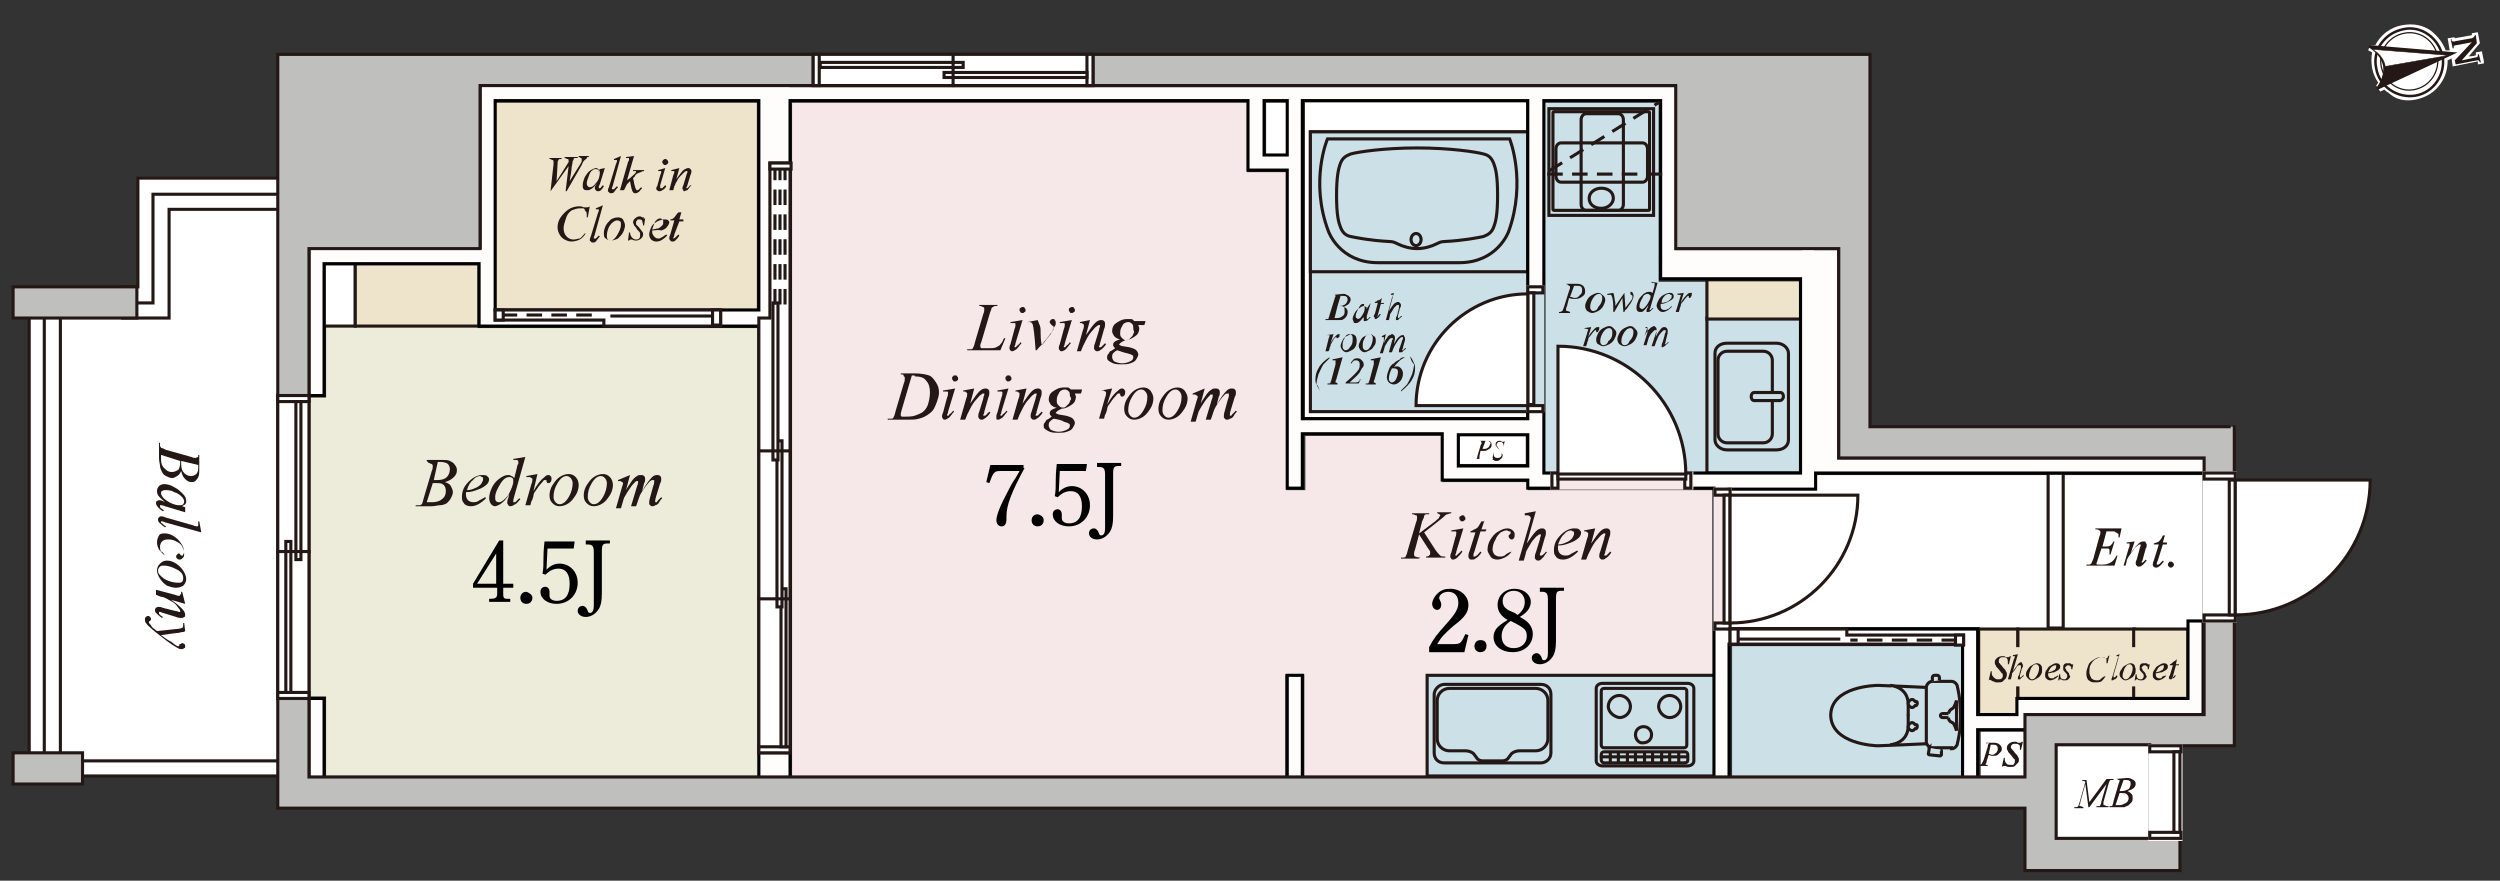<?xml version="1.0" encoding="utf-8"?>
<!-- Generator: Adobe Illustrator 25.4.1, SVG Export Plug-In . SVG Version: 6.00 Build 0)  -->
<svg version="1.1" id="D" xmlns="http://www.w3.org/2000/svg" xmlns:xlink="http://www.w3.org/1999/xlink" x="0px" y="0px"
	 viewBox="0 0 248.4 87.5" style="enable-background:new 0 0 248.4 87.5;" xml:space="preserve">
<rect x="0" y="0" width="248.4" height="87.5" fill="#333333" stroke="none"/>
<style type="text/css">
	.st0{fill:#FFFFFF;}
	.st1{fill:#FFFFFF;stroke:#231815;stroke-width:0.251;}
	.st2{fill:none;stroke:#231815;stroke-width:0.125;}
	.st3{fill:#231815;stroke:#231815;stroke-width:0.251;}
	.st4{fill:#FFFFFF;stroke:#231815;stroke-width:5.015228e-02;}
	.st5{fill:#231815;}
	.st6{fill:#2394B9;enable-background:new    ;}
	.st7{fill:#FFFDFC;enable-background:new    ;}
	.st8{fill:#FFFDFC;}
	.st9{fill:#CBE0E7;}
	.st10{fill:#EDECDB;}
	.st11{fill:#EEE3CB;}
	.st12{fill:#F6E8E8;}
	.st13{fill:#CBE0E7;stroke:#231815;stroke-width:0.309;}
	.st14{fill:#FFFFFF;stroke:#231815;stroke-width:0.309;}
	.st15{fill:none;stroke:#231815;stroke-width:0.309;}
	.st16{fill:#EEE3CB;stroke:#231815;stroke-width:0.309;}
	.st17{fill:#CBE0E7;stroke:#231815;stroke-width:0.309;stroke-linecap:round;}
	.st18{fill:none;stroke:#2394B9;stroke-width:1.544;}
	.st19{fill:none;stroke:#2394B9;stroke-width:3.087;}
	.st20{fill:#2394B9;stroke:#2394B9;stroke-width:1.544;}
	.st21{fill:#FFFDFC;stroke:#000000;stroke-width:0.309;}
	.st22{fill:none;stroke:#985024;stroke-width:3.087;}
	.st23{fill:#985024;stroke:#985024;stroke-width:3.087;}
	.st24{fill:#BFBFBE;stroke:#231815;stroke-width:0.309;}
	.st25{fill:#FFFFFF;stroke:#FFFFFF;stroke-width:0.309;stroke-linecap:square;}
	.st26{fill:#FFFFFF;stroke:#231815;stroke-width:0.309;stroke-linecap:square;}
	.st27{fill:#FFFFFF;stroke:#231815;stroke-width:0.309;stroke-linecap:square;stroke-dasharray:1.235,1.235;}
	.st28{fill:none;stroke:#231815;stroke-width:0.309;stroke-linecap:square;}
	.st29{fill:none;stroke:#231815;stroke-width:0.309;stroke-linecap:square;stroke-dasharray:1.235,1.235;}
	.st30{fill:#CBE0E7;stroke:#CBE0E7;stroke-width:0.309;stroke-linecap:square;}
	.st31{fill:#F6E8E8;stroke:#F6E8E8;stroke-width:0.309;stroke-linecap:square;}
</style>
<g>
	<g>
		<g>
			<path class="st0" d="M240,9.9c1-0.2,1.9-0.7,2.5-1.6c0.5-0.7,0.7-1.5,0.7-2.3l0.4-0.2c0,0.1,0,0.1,0,0.1l0.1,0.7l2.5-0.5l0,0
				l0,0.1l0,0.2l0.6-0.1l0-0.2l-0.2-1L246,5.2l0,0.2c0,0,0,0,0,0c0,0,0,0.1,0,0.1s-0.3,0.1-0.7,0.1c0.4-0.5,1.1-1.3,1.1-1.3
				l-0.2-1.1l-0.6,0.1l0,0.2l-1.7,0.3c0,0,0,0,0,0l0,0l0-0.1l-0.7,0.1l0.2,1.2l-0.4,0c-0.3-0.8-0.8-1.4-1.4-1.9
				c-0.8-0.6-1.8-0.8-2.9-0.6c-1.2,0.2-2.2,1-2.7,2l-0.5,0L235.3,5c0,0,0.2,0.1,0.4,0.2c-0.1,0.5-0.1,1,0,1.6c0.1,0.5,0.3,1,0.6,1.4
				c-0.1,0.2-0.2,0.3-0.2,0.3l0.4,0.6l0.4-0.2c0.1,0.1,0.2,0.2,0.4,0.3C238,9.9,239,10.1,240,9.9z"/>
			<path class="st1" d="M238.8,2.9L238.8,2.9c-0.9,0.2-1.6,0.6-2.2,1.4c-0.5,0.7-0.7,1.6-0.5,2.5c0.3,1.8,2.1,3,3.9,2.7
				c1.8-0.3,3-2.1,2.7-3.9C242.3,3.8,240.6,2.5,238.8,2.9z"/>
			<path class="st2" d="M239.9,8.9c-1.5,0.3-3-0.7-3.3-2.3c-0.3-1.5,0.7-3,2.3-3.3c1.5-0.3,3,0.7,3.3,2.3
				C242.4,7.2,241.4,8.6,239.9,8.9z"/>
			<path class="st3" d="M236.2,8.8l7.5-3.5l-8.3-0.7c0,0,1.2,0.6,1.5,1.9C237.1,7.8,236.2,8.8,236.2,8.8z"/>
			<path class="st4" d="M237,6.6c-0.2-1.2-1.3-1.7-1.3-1.7l7.6,0.6L237,6.6z"/>
			<path class="st5" d="M246.4,6.2L246.4,6.2c0-0.1-0.1-0.1-0.1-0.2c-0.1,0-0.1,0-0.2,0l-2.1,0.4L243.9,6l1.7-1.8L244,4.5
				c-0.2,0-0.2,0.1-0.2,0.2l0,0.1l-0.1,0l-0.2-0.9l0.1,0l0,0.1c0,0.1,0,0.1,0.1,0.1c0.1,0,0.1,0.1,0.2,0l1.7-0.3
				c0.1,0,0.1-0.1,0.2-0.1c0-0.1,0.1-0.1,0.1-0.1l0-0.1l0.1,0l0.1,0.8l-1.5,1.7l1.4-0.3c0.2,0,0.2-0.1,0.2-0.3l0,0l0.1,0l0.2,0.8
				L246.4,6.2z"/>
		</g>
		<g>
			<g>
				<line class="st6" x1="144.1" y1="42.4" x2="152.6" y2="42.4"/>
			</g>
			<g>
				<rect x="30.7" y="69.4" class="st7" width="1.5" height="9.3"/>
			</g>
			<g>
				<path class="st8" d="M180.4,48.6V47h40.1v-1.5c0,0-36.3,0-37.8,0c0-1.4,0-20.8,0-20.8s-0.3,0-0.8,0h-1.5v-0.8h-1.5
					c0,0,0,0.3,0,0.8h-12.3c0-1.4,0-16.2,0-16.2h-88V6.9h-3.1v1.5H47.7v16.2h-17v14.7h1.5c0,0,0-11.7,0-13.1h15.4v6.2h27.8v45.5h3.1
					V10h45.5v6.9h3.9v31.6h1.5v-5.4h13.9c0,1.1,0,4.6,0,4.6h8.5v0.8h18.5v30.1h1.5V64h23.2c0,1.4,0,13.9,0,13.9h1.5v-5.4h6.2V71
					c3.5,0,16.2,0,16.2,0v-9.3h-1.5c0,0,0,6.4,0,7.7c-1.4,0-17,0-17,0V71h-3.9v-8.5h-24.7V48.6H180.4z M75.4,30.8H49.2V10h26.2V30.8
					z M127.9,15.4h-2.3V10h2.3V15.4z M151.8,46.3h-6.9v-3.1h6.9V46.3z M151.8,41.6h-22.4V10h22.4V41.6z M153.4,47V10H165v15.4
					c0,0.5,0,0.8,0,0.8v1.5h13.9V47H153.4z"/>
			</g>
			<g>
				<rect x="127.9" y="67.1" class="st7" width="1.5" height="11.6"/>
			</g>
			<path class="st9" d="M153.5,10.2h11.3c0,0.3,0,17.8,0,17.8s13.6,0,13.9,0v19h-25.2V10.2z"/>
			<rect x="129.6" y="10.2" class="st9" width="22.1" height="31.3"/>
			<rect x="145" y="43.3" class="st0" width="6.6" height="2.8"/>
			<rect x="125.8" y="10.2" class="st0" width="2" height="5.1"/>
			<path class="st10" d="M75.3,77.1H32.4v-7.9h-1.7V39.5h1.7c0,0,0-12.8,0-13.1h15.1c0,0.3,0,6.2,0,6.2s27.5,0,27.8,0V77.1z"/>
			<rect x="49.3" y="10.2" class="st11" width="25.9" height="20.5"/>
			<path class="st12" d="M170.2,77.1h-40.6V67h-1.9v10.2H78.7v-67h45.2c0,0.3,0,6.9,0,6.9s3.6,0,3.9,0c0,0.3,0,31.6,0,31.6h1.9
				c0,0,0-5.1,0-5.4h13.6c0,0.3,0,4.6,0,4.6s8.2,0,8.5,0c0,0.2,0,0.8,0,0.8s18.2,0,18.5,0V77.1z"/>
			<rect x="172.1" y="64.2" class="st9" width="22.8" height="13"/>
			<rect x="196.8" y="72.7" class="st0" width="4.5" height="4.5"/>
			<rect x="204.3" y="74.1" class="st0" width="9.3" height="9.3"/>
			<path class="st0" d="M219,61.6h-1.7c0,0,0,7.4,0,7.7c-0.3,0-17,0-17,0s0,1.3,0,1.5h-3.6c0-0.3,0-8.5,0-8.5s-24.4,0-24.7,0V48.7
				c0.3,0,8.5,0,8.5,0s0-1.3,0-1.5H219V61.6z"/>
			<polygon class="st0" points="27.6,19.3 15.2,19.3 15.2,30.1 4.4,30.1 4.4,76.4 27.6,76.4 			"/>
			<rect x="141.8" y="67.1" class="st13" width="28.6" height="10"/>
			<rect x="169.6" y="31.6" class="st13" width="9.3" height="15.4"/>
			<g>
				<path class="st9" d="M193.2,74.4L193.2,74.4l-0.3,0c0,0.1,0,0.1,0,0.2c0,0.2-0.1,0.4-0.3,0.4H192c-0.2,0-0.3-0.2-0.3-0.4
					c0-0.1,0-0.2,0.1-0.2c-0.2-0.1-0.3-0.2-0.3-0.4c-0.2,0-4.4,0.2-4.7,0.2c-0.4,0-4.6-0.2-4.7-3v0c0-2.9,4.4-3,4.7-3
					c0.4,0,4.6,0.2,4.7,0.2c0.1-0.3,0.3-0.5,0.6-0.5h0.1v-0.3c0-0.1,0.1-0.3,0.3-0.3c0.1,0,0.3,0.1,0.3,0.3v0.3h1.3
					c0.3,0,0.6,0.3,0.6,0.6c0,0,0.3,1.1,0.3,2.8s-0.3,2.7-0.3,2.7c0,0.3-0.3,0.6-0.6,0.6v0H193.2z"/>
				<path class="st13" d="M191.4,73.9c0,0-4.4,0.2-4.8,0.2c-0.4,0-4.6-0.2-4.7-3v0c0-2.9,4.4-3,4.7-3c0.4,0,4.8,0.2,4.8,0.2"/>
				<path class="st13" d="M193.9,74.4c0.3,0,0.6-0.3,0.6-0.6c0,0,0.3-1,0.3-2.7s-0.3-2.8-0.3-2.8c0-0.3-0.3-0.6-0.6-0.6H192
					c-0.3,0-0.6,0.3-0.6,0.6v5.4c0,0.3,0.3,0.6,0.6,0.6H193.9z"/>
				<path class="st13" d="M194.1,71.3c0.1,0,0.2-0.1,0.2-0.2l0,0c0-0.1-0.1-0.2-0.2-0.2H193c-0.1,0-0.2,0.1-0.2,0.2l0,0
					c0,0.1,0.1,0.2,0.2,0.2H194.1z"/>
				<path class="st13" d="M193.6,70.9c0.1-0.4,0.4-0.5,0.4-0.5c0.2-0.1,0.4-0.8,0.4-0.8h0l0,1.5l0,1.5h0c0,0-0.2-0.7-0.4-0.8
					c0,0-0.4-0.1-0.4-0.5"/>
				<path class="st13" d="M187.8,68.1c0,0,1.8,0.1,1.8,1.9v1.1"/>
				<path class="st13" d="M187.8,74c0,0,1.8-0.1,1.8-1.9V71"/>
				<path class="st13" d="M192,67.7v-0.4c0-0.1,0.1-0.2,0.2-0.2h0.3c0.1,0,0.2,0.1,0.2,0.2v0.3"/>
				<path class="st13" d="M190,70.3c-0.2,0-0.4-0.2-0.4-0.4c0-0.2,0.2-0.4,0.4-0.4c0.1,0,0.2,0.1,0.3,0.2h0.1c0.1,0,0.1,0.1,0.1,0.2
					c0,0.1-0.1,0.2-0.1,0.2h-0.1C190.2,70.2,190.1,70.3,190,70.3z"/>
				<path class="st13" d="M190,72.6c-0.2,0-0.4-0.2-0.4-0.4c0-0.2,0.2-0.4,0.4-0.4c0.1,0,0.2,0.1,0.3,0.2h0.1c0.1,0,0.1,0.1,0.1,0.2
					c0,0.1-0.1,0.2-0.1,0.2h-0.1C190.2,72.5,190.1,72.6,190,72.6z"/>
				<path class="st13" d="M191.7,74.3C191.7,74.3,191.6,74.4,191.7,74.3l-0.1,0.6c0,0,0,0.1,0.1,0.1l1,0.1c0,0,0.1,0,0.1,0l0.1-0.1
					c0,0,0-0.1,0-0.1v-0.3c0,0,0-0.1-0.1-0.1"/>
			</g>
			<path class="st14" d="M13.7,17.7c0,0,0,8.5,0,10.8c-0.8,0-1.5,0-1.5,0v3.1h4.6c0,0,0-8.5,0-10.8c2.4,0,13.1,0,13.1,0v-3.1H13.7z"
				/>
			<polyline class="st15" points="12.2,30.1 15.2,30.1 15.2,19.3 29.9,19.3 			"/>
			<line class="st14" x1="6" y1="30.8" x2="2.9" y2="30.8"/>
			<path class="st15" d="M4.4,30.8"/>
			<rect x="7.5" y="75.6" class="st14" width="20.8" height="1.5"/>
			<rect x="32.2" y="26.2" class="st14" width="3.1" height="6.2"/>
			<rect x="35.3" y="26.2" class="st16" width="12.3" height="6.2"/>
			<polygon class="st14" points="151.8,40.9 130.2,40.9 130.2,13.1 151.8,13.1 151.8,10 129.5,10 129.5,41.6 151.8,41.6 			"/>
			<g>
				<rect x="130.2" y="13.1" class="st13" width="21.6" height="13.9"/>
				<g>
					<path class="st15" d="M136.9,26.1c-3.8,0-4.9-3.1-4.9-3.1c-1.9-5-0.1-9.2-0.1-9.2h7.1h3.9h7.1c0,0,1.7,4.2-0.1,9.2
						c0,0-1.1,3.1-4.9,3.1H136.9z"/>
				</g>
				<g>
					<g>
						<path class="st13" d="M142.8,24.2c0.2-0.1,0.4-0.2,0.7-0.2c2-0.1,3.4-0.4,3.9-0.5c0.5-0.2,0.8-0.4,1-0.9
							c0.2-0.5,0.4-1.2,0.4-3.2c0-2-0.2-2.7-0.4-3.2c-0.2-0.5-0.5-0.8-1-0.9c-0.7-0.2-3.3-0.6-6.6-0.6c-3.3,0-5.9,0.4-6.6,0.6
							c-0.5,0.2-0.8,0.4-1,0.9c-0.2,0.5-0.4,1.3-0.4,3.2c0,2,0.2,2.7,0.4,3.2c0.2,0.5,0.5,0.8,1,0.9c0.5,0.1,1.9,0.4,3.9,0.5
							c0.3,0,0.5,0.1,0.7,0.2c0.6,0.3,1.3,0.5,2,0.5C141.5,24.7,142.2,24.5,142.8,24.2z"/>
						<path class="st13" d="M140.7,24.4c-0.3,0-0.5-0.3-0.5-0.6c0-0.3,0.2-0.6,0.5-0.6c0.3,0,0.5,0.3,0.5,0.6
							C141.2,24.1,141,24.4,140.7,24.4z"/>
					</g>
				</g>
			</g>
			<g>
				<path class="st13" d="M171.6,44.7c-0.7,0-1.2-0.5-1.2-1v-8.6c0-0.6,0.5-1,1.2-1h4.9c0.7,0,1.2,0.5,1.2,1v8.6c0,0.6-0.5,1-1.2,1
					H171.6z"/>
				<g>
					<path class="st13" d="M171.6,44c-0.5,0-0.9-0.4-0.9-0.9v-7.3c0-0.5,0.4-0.9,0.9-0.9h3.6c0.5,0,0.9,0.4,0.9,0.9v7.3
						c0,0.5-0.4,0.9-0.9,0.9H171.6z"/>
					<path class="st13" d="M177.2,39.4c0-0.2-0.1-0.4-0.3-0.4h-2.6c-0.2,0-0.3,0.2-0.3,0.4c0,0.2,0.1,0.4,0.3,0.4h2.6
						C177,39.8,177.2,39.6,177.2,39.4z"/>
				</g>
			</g>
			<rect x="169.6" y="27.8" class="st16" width="9.3" height="3.9"/>
			<rect x="196.6" y="62.5" class="st16" width="3.9" height="8.5"/>
			<rect x="200.5" y="62.5" class="st16" width="11.6" height="6.9"/>
			<rect x="212" y="62.5" class="st16" width="5.4" height="6.9"/>
			<rect x="203.5" y="47" class="st14" width="1.5" height="15.4"/>
			<g>
				<g>
					<path class="st13" d="M142.5,69c0-0.5,0.5-1,1-1h9.6c0.6,0,1,0.4,1,1v5.8c0,0.6-0.5,1-1,1h-9.6c-0.6,0-1-0.4-1-1V69z"/>
					<path class="st13" d="M147.9,75.6h1.4c0.2,0,0.4-0.1,0.5-0.2l0.3-0.4c0.1-0.2,0.5-0.4,0.9-0.4l0.2,0h1.2l0.2,0
						c0.7,0,1.2-0.6,1.2-1.2l0-3.8c0-0.7-0.6-1.2-1.2-1.2H144c-0.7,0-1.2,0.6-1.2,1.2c0,0,0,0,0,0v3.8c0,0.7,0.6,1.2,1.2,1.2l0.1,0
						l0.1,0h1.1l0.3,0c0.4,0,0.8,0.2,0.9,0.4l0.3,0.4c0.1,0.1,0.3,0.2,0.5,0.2h1"/>
				</g>
				<g>
					<path class="st17" d="M158.6,68.4c0-0.3,0.3-0.5,0.6-0.5h8.5c0.3,0,0.6,0.2,0.6,0.5v7.2c0,0.3-0.3,0.5-0.6,0.5h-8.5
						c-0.3,0-0.6-0.2-0.6-0.5V68.4z"/>
					<path class="st17" d="M159.1,68.7c0-0.2,0.1-0.3,0.3-0.3h7.9c0.2,0,0.3,0.1,0.3,0.3V74c0,0.2-0.1,0.3-0.3,0.3h-7.9
						c-0.2,0-0.3-0.1-0.3-0.3V68.7z"/>
					<path class="st17" d="M159.1,75c0-0.2,0.1-0.3,0.3-0.3h8c0.2,0,0.3,0.1,0.3,0.3v0.5c0,0.2-0.1,0.3-0.4,0.3h-8
						c0,0-0.2-0.1-0.2-0.3V75z"/>
					<line class="st17" x1="167.6" y1="75.2" x2="159.1" y2="75.2"/>
					<line class="st17" x1="166.8" y1="75.7" x2="166.8" y2="74.8"/>
					<line class="st17" x1="165.9" y1="75.7" x2="165.9" y2="74.8"/>
					<line class="st17" x1="165.1" y1="75.7" x2="165.1" y2="74.8"/>
					<line class="st17" x1="164.2" y1="75.7" x2="164.2" y2="74.8"/>
					<line class="st17" x1="163.4" y1="75.7" x2="163.4" y2="74.8"/>
					<line class="st17" x1="162.5" y1="75.7" x2="162.5" y2="74.8"/>
					<line class="st17" x1="161.7" y1="75.7" x2="161.7" y2="74.8"/>
					<line class="st17" x1="160.8" y1="75.7" x2="160.8" y2="74.8"/>
					<line class="st17" x1="160" y1="75.7" x2="160" y2="74.8"/>
					<path class="st17" d="M162.5,73c0-0.5,0.4-0.8,0.8-0.8c0.5,0,0.8,0.4,0.8,0.8c0,0.5-0.4,0.8-0.8,0.8
						C162.9,73.9,162.5,73.5,162.5,73z"/>
					<path class="st17" d="M164.8,70.2c0-0.6,0.5-1.1,1.1-1.1s1.1,0.5,1.1,1.1c0,0.6-0.5,1.1-1.1,1.1S164.8,70.7,164.8,70.2z"/>
					<path class="st17" d="M159.8,70.2c0-0.6,0.5-1.1,1.1-1.1c0.6,0,1.1,0.5,1.1,1.1c0,0.6-0.5,1.1-1.1,1.1
						C160.3,71.2,159.8,70.7,159.8,70.2z"/>
				</g>
			</g>
			<rect x="2.9" y="30.1" class="st14" width="3.1" height="46.3"/>
			<line class="st15" x1="4.4" y1="30.1" x2="4.4" y2="76.4"/>
			<polyline class="st18" points="48.4,8.5 48.4,31.6 77.8,31.6 			"/>
			<line class="st19" x1="77" y1="77.9" x2="77" y2="6.9"/>
			<path class="st19" d="M78.5,78.7"/>
			<polyline class="st18" points="31.4,39.3 31.4,25.4 48.4,25.4 			"/>
			<line class="st18" x1="31.4" y1="78.7" x2="31.4" y2="69.4"/>
			<polyline class="st18" points="48.4,9.2 80.1,9.2 107.8,9.2 165.7,9.2 165.7,25.4 181.9,25.4 181.9,46.3 220.5,46.3 			"/>
			<line class="st18" x1="128.7" y1="67.1" x2="128.7" y2="78.7"/>
			<line class="st18" x1="128.7" y1="8.5" x2="128.7" y2="48.6"/>
			<polyline class="st18" points="124.8,8.5 124.8,16.2 128.7,16.2 			"/>
			<polyline class="st18" points="152.6,8.5 152.6,47.8 179.6,47.8 179.6,23.9 			"/>
			<line class="st18" x1="180.4" y1="24.7" x2="180.4" y2="47"/>
			<line class="st18" x1="181.2" y1="47" x2="181.2" y2="24.7"/>
			<line class="st18" x1="165" y1="26.2" x2="180.4" y2="26.2"/>
			<line class="st18" x1="165" y1="27" x2="180.4" y2="27"/>
			<polyline class="st18" points="128.7,42.4 144.1,42.4 144.1,47 152.6,47 			"/>
			<line class="st18" x1="171.1" y1="47.8" x2="171.1" y2="78.7"/>
			<polyline class="st18" points="171.1,63.3 195.8,63.3 195.8,77.9 			"/>
			<line class="st18" x1="195.8" y1="71.7" x2="202.8" y2="71.7"/>
			<polyline class="st18" points="201.2,72.5 201.2,70.2 218.2,70.2 218.2,61.7 			"/>
			<line class="st20" x1="144.1" y1="42.4" x2="152.6" y2="42.4"/>
			<rect x="30.7" y="69.4" class="st21" width="1.5" height="9.3"/>
			<path class="st21" d="M180.4,48.6V47h40.1v-1.5c0,0-36.3,0-37.8,0c0-1.4,0-20.8,0-20.8s-0.3,0-0.8,0h-1.5v-0.8h-1.5
				c0,0,0,0.3,0,0.8h-12.3c0-1.4,0-16.2,0-16.2h-88V6.9h-3.1v1.5H47.7v16.2h-17v14.7h1.5c0,0,0-11.7,0-13.1h15.4v6.2h27.8v45.5h3.1
				V10h45.5v6.9h3.9v31.6h1.5v-5.4h13.9c0,1.1,0,4.6,0,4.6h8.5v0.8h18.5v30.1h1.5V64h23.2c0,1.4,0,13.9,0,13.9h1.5v-5.4h6.2V71
				c3.5,0,16.2,0,16.2,0v-9.3h-1.5c0,0,0,6.4,0,7.7c-1.4,0-17,0-17,0V71h-3.9v-8.5h-24.7V48.6H180.4z M75.4,30.8H49.2V10h26.2V30.8z
				 M127.9,15.4h-2.3V10h2.3V15.4z M151.8,46.3h-6.9v-3.1h6.9V46.3z M151.8,41.6h-22.4V10h22.4V41.6z M153.4,47V10H165v15.4
				c0,0.5,0,0.8,0,0.8v1.5h13.9V47H153.4z"/>
			<rect x="127.9" y="67.1" class="st21" width="1.5" height="11.6"/>
			<polyline class="st22" points="215.1,72.5 220.5,72.5 220.5,44 184.3,44 184.3,6.9 29.1,6.9 29.1,78.7 202.8,78.7 			"/>
			<line class="st23" x1="1.3" y1="76.4" x2="8.3" y2="76.4"/>
			<line class="st23" x1="1.3" y1="30.1" x2="13.7" y2="30.1"/>
			<rect x="29.1" y="6.9" class="st23" width="17" height="16.2"/>
			<polyline class="st22" points="215.1,72.5 202.8,72.5 202.8,84.9 215.1,84.9 215.1,72.5 			"/>
			<rect x="168" y="6.9" class="st23" width="16.2" height="16.2"/>
			<rect x="1.3" y="28.5" class="st24" width="12.3" height="3.1"/>
			<rect x="1.3" y="74.8" class="st24" width="6.9" height="3.1"/>
			<path class="st24" d="M185.8,42.4V24.7c0-9.5,0-19.3,0-19.3H27.6v74.9h173.6v6.2h15.4V74.1h5.4V42.4
				C222.1,42.4,188.6,42.4,185.8,42.4z M213.6,83.3h-9.3v-9.3h9.3V83.3z M219,71c-1.6,0-3.9,0-3.9,0h-13.9v6.2H30.7V24.7h17V8.5
				h118.8v16.2h16.2c0,10,0,20.8,0,20.8s33.4,0,36.3,0V71z"/>
			<g>
				<rect x="153.9" y="10.8" class="st13" width="10.4" height="10.6"/>
				<path class="st15" d="M163.8,11.1c0.1,0,0.1,0.1,0.1,0.1v9.6c0,0.1-0.1,0.1-0.1,0.1h-9.4c-0.1,0-0.1-0.1-0.1-0.1v-9.6
					c0-0.1,0.1-0.1,0.1-0.1H163.8z"/>
				<path class="st15" d="M163.2,14.2c0.3,0,0.5,0.3,0.5,0.6v2.7c0,0.3-0.2,0.6-0.5,0.6h-8.1c-0.3,0-0.5-0.3-0.5-0.6v-2.7
					c0-0.3,0.2-0.6,0.5-0.6H163.2z"/>
				<path class="st15" d="M160.8,11.3c0.3,0,0.5,0.3,0.5,0.6v8.4c0,0.3-0.2,0.6-0.5,0.6h-3.2c-0.3,0-0.5-0.3-0.5-0.6v-8.4
					c0-0.3,0.2-0.6,0.5-0.6H160.8z"/>
				<path class="st15" d="M159.1,18.7c0.7,0,1.2,0.4,1.2,1c0,0.5-0.5,1-1.2,1c-0.7,0-1.2-0.4-1.2-1
					C157.9,19.1,158.5,18.7,159.1,18.7z"/>
			</g>
			<g>
				<g>
					<rect x="219" y="47" class="st25" width="3.1" height="14.7"/>
					<rect x="219" y="47" class="st26" width="3.1" height="0.6"/>
					<rect x="219" y="61.1" class="st26" width="3.1" height="0.6"/>
					<rect x="221.5" y="47.7" class="st26" width="0.6" height="13.4"/>
				</g>
				<path class="st26" d="M235.5,47.7c0,7.4-6,13.4-13.4,13.4V47.7H235.5z"/>
			</g>
			<g>
				<rect x="80.8" y="5.4" class="st26" width="27.8" height="3.1"/>
				<rect x="80.8" y="5.4" class="st26" width="0.6" height="3.1"/>
				<rect x="108" y="5.4" class="st26" width="0.6" height="3.1"/>
				<rect x="81.5" y="6.2" class="st26" width="14.2" height="0.5"/>
				<rect x="93.8" y="7.2" class="st26" width="14.2" height="0.5"/>
				<line class="st26" x1="94.7" y1="5.4" x2="94.7" y2="8.5"/>
			</g>
			<g>
				<rect x="27.6" y="39.3" class="st26" width="3.1" height="30.1"/>
				<rect x="27.6" y="39.3" class="st26" width="3.1" height="0.6"/>
				<rect x="27.6" y="68.8" class="st26" width="3.1" height="0.6"/>
				<rect x="29.4" y="39.9" class="st26" width="0.5" height="15.7"/>
				<rect x="28.4" y="53.8" class="st26" width="0.5" height="15"/>
				<line class="st26" x1="30.7" y1="54.8" x2="27.6" y2="54.8"/>
			</g>
			<g>
				<polygon class="st26" points="76.5,31.6 76.5,16.2 78.5,16.2 78.5,74.8 75.4,74.8 75.4,31.6 				"/>
				<rect x="75.4" y="74.2" class="st26" width="3.1" height="0.6"/>
				<rect x="76.5" y="16.2" class="st26" width="2.1" height="0.6"/>
				<rect x="77.6" y="58.5" class="st26" width="0.5" height="15.7"/>
				<rect x="77.2" y="43.8" class="st26" width="0.5" height="16.5"/>
				<rect x="76.8" y="30.1" class="st26" width="0.5" height="15.6"/>
				<line class="st26" x1="78.5" y1="59.5" x2="75.4" y2="59.5"/>
				<line class="st26" x1="78.5" y1="44.8" x2="75.4" y2="44.8"/>
				<line class="st27" x1="77" y1="30.1" x2="77" y2="16.9"/>
				<line class="st27" x1="78" y1="30.1" x2="78" y2="16.9"/>
				<line class="st27" x1="77.5" y1="30.1" x2="77.5" y2="16.9"/>
			</g>
			<g>
				<polygon class="st26" points="60,31.8 49.2,31.8 49.2,30.8 71.6,30.8 71.6,32.4 60,32.4 				"/>
				<line class="st28" x1="60.8" y1="31.4" x2="70.8" y2="31.4"/>
				<line class="st29" x1="50" y1="31.3" x2="59.5" y2="31.3"/>
				<rect x="70.8" y="30.8" class="st26" width="0.8" height="1.5"/>
				<rect x="49.2" y="30.8" class="st26" width="0.8" height="1"/>
			</g>
			<g>
				<g>
					<rect x="151.8" y="28.5" class="st30" width="1.5" height="12.3"/>
					<rect x="151.8" y="40.3" class="st26" width="1.5" height="0.6"/>
					<rect x="151.8" y="28.5" class="st26" width="1.5" height="0.6"/>
					<rect x="151.8" y="29.1" class="st26" width="0.6" height="11.1"/>
				</g>
				<path class="st26" d="M140.7,40.3c0-6.1,5-11.1,11.1-11.1v11.1H140.7z"/>
			</g>
			<g>
				<g>
					<rect x="154.2" y="47" class="st31" width="13.9" height="1.5"/>
					<rect x="154.2" y="47" class="st26" width="0.6" height="1.5"/>
					<rect x="167.4" y="47" class="st26" width="0.6" height="1.5"/>
					<rect x="154.8" y="47" class="st26" width="12.7" height="0.6"/>
				</g>
				<path class="st26" d="M154.8,34.4c7,0,12.7,5.7,12.7,12.7h-12.7V34.4z"/>
			</g>
			<g>
				<g>
					<rect x="170.4" y="48.6" class="st31" width="1.5" height="13.9"/>
					<rect x="170.4" y="48.6" class="st26" width="1.5" height="0.6"/>
					<rect x="170.4" y="61.9" class="st26" width="1.5" height="0.6"/>
					<rect x="171.3" y="49.2" class="st26" width="0.6" height="12.7"/>
				</g>
				<path class="st26" d="M184.6,49.2c0,7-5.7,12.7-12.7,12.7V49.2H184.6z"/>
			</g>
			<g>
				<polygon class="st26" points="183.5,63.1 195.1,63.1 195.1,64 171.9,64 171.9,62.5 183.5,62.5 				"/>
				<line class="st28" x1="182.7" y1="63.5" x2="172.7" y2="63.5"/>
				<line class="st29" x1="194.3" y1="63.6" x2="184" y2="63.6"/>
				<rect x="171.9" y="62.5" class="st26" width="0.8" height="1.5"/>
				<rect x="194.3" y="63.1" class="st26" width="0.8" height="1"/>
			</g>
			<g>
				<rect x="213.6" y="74.1" class="st25" width="3.1" height="9.3"/>
				<rect x="213.6" y="74.1" class="st26" width="3.1" height="0.6"/>
				<rect x="213.6" y="82.7" class="st26" width="3.1" height="0.6"/>
				<rect x="216" y="74.7" class="st26" width="0.6" height="8"/>
			</g>
			<polyline class="st29" points="165,17.3 153.4,17.3 164.8,10.2 			"/>
			<rect x="197.3" y="64.3" class="st11" width="19.4" height="3.9"/>
			<g>
				<path class="st5" d="M197.6,67.6l0.2-0.9h0.1c0,0.1,0,0.2,0,0.2c0,0.2,0.1,0.3,0.2,0.4s0.2,0.2,0.4,0.2c0.2,0,0.3,0,0.4-0.1
					c0.1-0.1,0.1-0.2,0.1-0.3c0-0.1,0-0.2-0.1-0.2c-0.1-0.1-0.2-0.3-0.4-0.5c-0.1-0.1-0.2-0.2-0.2-0.3c-0.1-0.1-0.1-0.2-0.1-0.3
					c0-0.2,0.1-0.3,0.2-0.4c0.1-0.1,0.3-0.2,0.5-0.2c0.1,0,0.1,0,0.2,0c0,0,0.1,0,0.2,0.1c0.1,0,0.1,0,0.1,0c0,0,0,0,0.1,0
					c0,0,0.1,0,0.1,0c0,0,0.1-0.1,0.1-0.1h0.1l-0.2,0.8h-0.1c0-0.1,0-0.1,0-0.2c0-0.1,0-0.3-0.1-0.4c-0.1-0.1-0.2-0.1-0.4-0.1
					c-0.1,0-0.2,0-0.3,0.1s-0.1,0.2-0.1,0.3c0,0.1,0,0.2,0.1,0.2c0,0.1,0.2,0.2,0.3,0.4c0.2,0.2,0.3,0.3,0.3,0.4
					c0.1,0.1,0.1,0.2,0.1,0.3c0,0.1,0,0.2-0.1,0.4c-0.1,0.1-0.2,0.2-0.3,0.3c-0.1,0.1-0.3,0.1-0.4,0.1c-0.1,0-0.1,0-0.2,0
					c-0.1,0-0.2,0-0.3-0.1c0,0-0.1,0-0.1,0C197.7,67.5,197.7,67.5,197.6,67.6L197.6,67.6z"/>
				<path class="st5" d="M200.5,65l-0.5,1.7c0.2-0.3,0.4-0.5,0.5-0.7c0.1-0.1,0.2-0.2,0.3-0.2c0.1,0,0.1,0,0.1,0.1
					c0,0,0.1,0.1,0.1,0.2c0,0.1,0,0.2-0.1,0.3l-0.2,0.7c0,0.1,0,0.1,0,0.2c0,0,0,0,0,0c0,0,0,0,0,0c0,0,0,0,0.1,0
					c0.1-0.1,0.1-0.1,0.2-0.2l0.1,0c0,0.1-0.1,0.1-0.2,0.2c-0.1,0.1-0.1,0.1-0.2,0.2c-0.1,0-0.1,0-0.1,0c0,0-0.1,0-0.1,0
					c0,0,0-0.1,0-0.1c0-0.1,0-0.2,0.1-0.3l0.2-0.7c0-0.1,0-0.2,0-0.2c0,0,0,0,0-0.1c0,0,0,0-0.1,0c0,0-0.1,0-0.1,0
					c-0.1,0-0.2,0.1-0.3,0.3c0,0-0.1,0.2-0.3,0.4c-0.1,0.1-0.1,0.2-0.1,0.3l-0.1,0.4h-0.3l0.6-2l0.1-0.2c0,0,0-0.1,0-0.1
					c0,0-0.1,0-0.1,0c0,0-0.1,0-0.1,0l0,0v-0.1L200.5,65z"/>
				<path class="st5" d="M202.9,66.5c0,0.2,0,0.4-0.1,0.5c-0.1,0.2-0.2,0.3-0.4,0.4c-0.2,0.1-0.3,0.2-0.5,0.2
					c-0.2,0-0.3-0.1-0.4-0.2c-0.1-0.1-0.2-0.2-0.2-0.4c0-0.2,0.1-0.4,0.2-0.5c0.1-0.2,0.2-0.3,0.4-0.4s0.3-0.2,0.5-0.2
					s0.3,0.1,0.4,0.2C202.9,66.2,202.9,66.4,202.9,66.5z M202.6,66.4c0-0.1,0-0.2-0.1-0.3c-0.1-0.1-0.1-0.1-0.2-0.1
					c-0.2,0-0.3,0.1-0.5,0.4c-0.1,0.3-0.2,0.5-0.2,0.7c0,0.1,0,0.2,0.1,0.3c0.1,0.1,0.1,0.1,0.2,0.1c0.2,0,0.3-0.1,0.5-0.4
					C202.5,66.9,202.6,66.7,202.6,66.4z"/>
				<path class="st5" d="M203.5,66.9c0,0.1,0,0.1,0,0.1c0,0.1,0,0.2,0.1,0.3c0.1,0.1,0.2,0.1,0.3,0.1c0.1,0,0.2,0,0.2-0.1
					c0.1,0,0.2-0.1,0.4-0.2l0,0.1c-0.3,0.3-0.6,0.4-0.8,0.4c-0.2,0-0.3-0.1-0.4-0.2c-0.1-0.1-0.1-0.2-0.1-0.4c0-0.2,0.1-0.4,0.2-0.5
					c0.1-0.2,0.2-0.3,0.4-0.4c0.2-0.1,0.3-0.2,0.5-0.2c0.1,0,0.2,0,0.3,0.1c0.1,0.1,0.1,0.1,0.1,0.2c0,0.1,0,0.2-0.1,0.3
					c-0.1,0.1-0.3,0.2-0.5,0.3C203.9,66.8,203.7,66.9,203.5,66.9z M203.5,66.8c0.2,0,0.3-0.1,0.4-0.1c0.1-0.1,0.3-0.1,0.3-0.2
					c0.1-0.1,0.1-0.2,0.1-0.3c0-0.1,0-0.1,0-0.1c0,0-0.1,0-0.1,0c-0.1,0-0.3,0.1-0.4,0.2C203.7,66.4,203.6,66.6,203.5,66.8z"/>
				<path class="st5" d="M206,66l-0.1,0.5h-0.1c0-0.2,0-0.3-0.1-0.3c-0.1-0.1-0.1-0.1-0.2-0.1c-0.1,0-0.1,0-0.2,0.1
					c0,0-0.1,0.1-0.1,0.1c0,0,0,0.1,0,0.1c0,0,0.1,0.1,0.1,0.2c0.2,0.2,0.3,0.3,0.3,0.4c0,0.1,0.1,0.2,0.1,0.2
					c0,0.1-0.1,0.2-0.2,0.3c-0.1,0.1-0.2,0.1-0.4,0.1c-0.1,0-0.2,0-0.3-0.1c0,0-0.1,0-0.1,0c-0.1,0-0.1,0-0.1,0.1h-0.1l0.1-0.6h0.1
					c0,0.2,0,0.3,0.1,0.4c0.1,0.1,0.2,0.1,0.3,0.1c0.1,0,0.2,0,0.2-0.1c0.1-0.1,0.1-0.1,0.1-0.2c0,0,0-0.1,0-0.1
					c0-0.1-0.1-0.2-0.2-0.3c-0.1-0.1-0.2-0.2-0.2-0.3s0-0.1,0-0.2c0-0.1,0-0.2,0.1-0.3c0.1-0.1,0.2-0.1,0.3-0.1c0,0,0.1,0,0.1,0
					c0,0,0.1,0,0.1,0c0.1,0,0.1,0,0.1,0C205.9,66.1,205.9,66,206,66L206,66z"/>
				<path class="st5" d="M209.6,65.1l-0.2,0.8h-0.1l0-0.2c0-0.1,0-0.1,0-0.2c0-0.1-0.1-0.1-0.1-0.1c0,0-0.1-0.1-0.2-0.1
					c-0.1,0-0.1,0-0.2,0c-0.2,0-0.4,0.1-0.6,0.2c-0.2,0.1-0.4,0.4-0.5,0.6c-0.1,0.2-0.1,0.5-0.1,0.7c0,0.2,0.1,0.4,0.2,0.6
					c0.1,0.1,0.3,0.2,0.5,0.2c0.2,0,0.3,0,0.4-0.1c0.1-0.1,0.2-0.2,0.4-0.3h0.1c-0.1,0.2-0.3,0.4-0.4,0.5c-0.2,0.1-0.4,0.1-0.6,0.1
					c-0.2,0-0.4,0-0.5-0.1c-0.2-0.1-0.3-0.2-0.3-0.3c-0.1-0.2-0.1-0.3-0.1-0.5c0-0.3,0.1-0.5,0.2-0.8c0.1-0.3,0.3-0.4,0.6-0.6
					s0.5-0.2,0.7-0.2c0.1,0,0.2,0,0.4,0.1c0.1,0,0.1,0,0.1,0c0,0,0.1,0,0.1,0C209.4,65.2,209.5,65.2,209.6,65.1L209.6,65.1z"/>
				<path class="st5" d="M210.6,65l-0.6,2.1c0,0.1,0,0.2,0,0.2c0,0,0,0,0,0c0,0,0,0,0,0c0,0,0,0,0.1,0c0.1,0,0.1-0.1,0.2-0.2
					l0.1,0.1c-0.1,0.2-0.2,0.3-0.3,0.3c-0.1,0-0.1,0.1-0.2,0.1c0,0-0.1,0-0.1,0c0,0,0-0.1,0-0.1c0,0,0-0.1,0.1-0.3l0.5-1.7
					c0-0.1,0.1-0.2,0.1-0.2c0,0,0-0.1,0-0.1c0,0-0.1,0-0.1,0c0,0-0.1,0-0.1,0v-0.1L210.6,65z"/>
				<path class="st5" d="M212.2,66.5c0,0.2,0,0.4-0.1,0.5c-0.1,0.2-0.2,0.3-0.4,0.4c-0.2,0.1-0.3,0.2-0.5,0.2
					c-0.2,0-0.3-0.1-0.4-0.2c-0.1-0.1-0.2-0.2-0.2-0.4c0-0.2,0.1-0.4,0.2-0.5c0.1-0.2,0.2-0.3,0.4-0.4c0.2-0.1,0.3-0.2,0.5-0.2
					s0.3,0.1,0.4,0.2C212.1,66.2,212.2,66.4,212.2,66.5z M211.9,66.4c0-0.1,0-0.2-0.1-0.3c-0.1-0.1-0.1-0.1-0.2-0.1
					c-0.2,0-0.3,0.1-0.5,0.4c-0.1,0.3-0.2,0.5-0.2,0.7c0,0.1,0,0.2,0.1,0.3c0.1,0.1,0.1,0.1,0.2,0.1c0.2,0,0.3-0.1,0.5-0.4
					C211.8,66.9,211.9,66.7,211.9,66.4z"/>
				<path class="st5" d="M213.6,66l-0.1,0.5h-0.1c0-0.2,0-0.3-0.1-0.3c-0.1-0.1-0.1-0.1-0.2-0.1c-0.1,0-0.1,0-0.2,0.1
					c0,0-0.1,0.1-0.1,0.1c0,0,0,0.1,0,0.1c0,0,0.1,0.1,0.1,0.2c0.2,0.2,0.3,0.3,0.3,0.4c0,0.1,0.1,0.2,0.1,0.2
					c0,0.1-0.1,0.2-0.2,0.3c-0.1,0.1-0.2,0.1-0.4,0.1c-0.1,0-0.2,0-0.3-0.1c0,0-0.1,0-0.1,0c-0.1,0-0.1,0-0.1,0.1h-0.1l0.1-0.6h0.1
					c0,0.2,0,0.3,0.1,0.4c0.1,0.1,0.2,0.1,0.3,0.1c0.1,0,0.2,0,0.2-0.1c0.1-0.1,0.1-0.1,0.1-0.2c0,0,0-0.1,0-0.1
					c0-0.1-0.1-0.2-0.2-0.3c-0.1-0.1-0.2-0.2-0.2-0.3c0-0.1,0-0.1,0-0.2c0-0.1,0-0.2,0.1-0.3c0.1-0.1,0.2-0.1,0.3-0.1
					c0,0,0.1,0,0.1,0c0,0,0.1,0,0.1,0c0.1,0,0.1,0,0.1,0C213.5,66.1,213.5,66,213.6,66L213.6,66z"/>
				<path class="st5" d="M214.2,66.9c0,0.1,0,0.1,0,0.1c0,0.1,0,0.2,0.1,0.3c0.1,0.1,0.2,0.1,0.3,0.1c0.1,0,0.2,0,0.2-0.1
					s0.2-0.1,0.4-0.2l0,0.1c-0.3,0.3-0.6,0.4-0.8,0.4c-0.2,0-0.3-0.1-0.4-0.2c-0.1-0.1-0.1-0.2-0.1-0.4c0-0.2,0.1-0.4,0.2-0.5
					c0.1-0.2,0.2-0.3,0.4-0.4c0.2-0.1,0.3-0.2,0.5-0.2c0.1,0,0.2,0,0.3,0.1c0.1,0.1,0.1,0.1,0.1,0.2c0,0.1,0,0.2-0.1,0.3
					c-0.1,0.1-0.3,0.2-0.5,0.3C214.6,66.8,214.4,66.9,214.2,66.9z M214.2,66.8c0.2,0,0.3-0.1,0.4-0.1c0.1-0.1,0.3-0.1,0.3-0.2
					c0.1-0.1,0.1-0.2,0.1-0.3c0-0.1,0-0.1,0-0.1c0,0-0.1,0-0.1,0c-0.1,0-0.3,0.1-0.4,0.2C214.4,66.4,214.3,66.6,214.2,66.8z"/>
				<path class="st5" d="M216.3,65.5l-0.1,0.5h0.3l0,0.1h-0.3l-0.3,1.1c0,0.1-0.1,0.2-0.1,0.2c0,0,0,0,0,0c0,0,0,0,0,0
					c0,0,0.1,0,0.1-0.1c0,0,0.1-0.1,0.2-0.2l0.1,0c-0.1,0.2-0.2,0.3-0.3,0.3c-0.1,0-0.1,0.1-0.2,0.1c-0.1,0-0.1,0-0.1,0
					c0,0-0.1-0.1-0.1-0.1c0-0.1,0-0.2,0.1-0.3l0.3-1h-0.3l0-0.1c0.1,0,0.2-0.1,0.3-0.2S216.1,65.7,216.3,65.5L216.3,65.5z"/>
			</g>
			<g>
				<path class="st5" d="M209.3,52.8l-0.4,1.5h0.3c0.2,0,0.4,0,0.5-0.1c0.1-0.1,0.2-0.2,0.3-0.4h0.1l-0.4,1.3h-0.1
					c0-0.1,0-0.2,0-0.3c0-0.1,0-0.1,0-0.2c0,0-0.1-0.1-0.1-0.1c-0.1,0-0.2,0-0.3,0h-0.4l-0.4,1.2c0,0.1-0.1,0.2-0.1,0.3
					c0,0,0,0.1,0.1,0.1c0,0,0.1,0,0.2,0h0.3c0.4,0,0.6-0.1,0.8-0.2c0.2-0.1,0.4-0.3,0.6-0.7h0.1l-0.3,1h-2.8l0-0.1
					c0.1,0,0.2,0,0.3,0c0.1,0,0.1-0.1,0.2-0.1c0-0.1,0.1-0.2,0.2-0.5l0.6-2.2c0.1-0.2,0.1-0.3,0.1-0.4c0-0.1,0-0.1-0.1-0.2
					c0,0-0.1-0.1-0.3-0.1h-0.1l0-0.1h2.6l-0.2,0.9h-0.1c0-0.1,0-0.2,0-0.2c0-0.1,0-0.2-0.1-0.2c-0.1-0.1-0.2-0.1-0.3-0.2
					c-0.1,0-0.3,0-0.6,0H209.3z"/>
				<path class="st5" d="M212.1,53.8l-0.4,1.2c0.3-0.5,0.6-0.8,0.8-1c0.2-0.2,0.4-0.2,0.5-0.2c0.1,0,0.2,0,0.2,0.1s0.1,0.1,0.1,0.2
					c0,0.1,0,0.3-0.1,0.4l-0.3,1.1c0,0.1-0.1,0.2-0.1,0.2c0,0,0,0,0,0.1c0,0,0,0,0,0c0,0,0,0,0.1,0c0.1-0.1,0.2-0.2,0.3-0.3l0.1,0.1
					c-0.2,0.2-0.3,0.4-0.5,0.5c-0.1,0.1-0.2,0.1-0.3,0.1c-0.1,0-0.1,0-0.2-0.1c0,0-0.1-0.1-0.1-0.2c0-0.1,0-0.2,0.1-0.4l0.3-1.1
					c0-0.1,0.1-0.2,0.1-0.3c0,0,0-0.1,0-0.1c0,0-0.1,0-0.1,0c-0.1,0-0.1,0-0.2,0.1c-0.1,0.1-0.3,0.2-0.4,0.4
					c-0.1,0.2-0.3,0.4-0.5,0.7c-0.1,0.2-0.2,0.3-0.2,0.5l-0.1,0.4H211l0.5-1.7c0.1-0.2,0.1-0.3,0.1-0.4c0,0,0-0.1,0-0.1
					c0,0-0.1,0-0.1,0c0,0-0.1,0-0.1,0l-0.1,0l0-0.1L212.1,53.8z"/>
				<path class="st5" d="M215.1,53.2l-0.2,0.7h0.4l0,0.2h-0.4l-0.5,1.6c-0.1,0.2-0.1,0.3-0.1,0.3c0,0,0,0.1,0,0.1c0,0,0,0,0.1,0
					c0,0,0.1,0,0.2-0.1c0,0,0.1-0.1,0.3-0.3l0.1,0.1c-0.2,0.2-0.3,0.4-0.5,0.5c-0.1,0.1-0.2,0.1-0.3,0.1c-0.1,0-0.1,0-0.2-0.1
					c-0.1,0-0.1-0.1-0.1-0.2c0-0.1,0-0.2,0.1-0.4l0.5-1.6H214l0-0.1c0.2-0.1,0.4-0.1,0.5-0.2c0.1-0.1,0.3-0.3,0.4-0.6H215.1z"/>
				<path class="st5" d="M215.7,55.8c0.1,0,0.1,0,0.2,0.1c0.1,0.1,0.1,0.1,0.1,0.2c0,0.1,0,0.1-0.1,0.2c-0.1,0.1-0.1,0.1-0.2,0.1
					c-0.1,0-0.1,0-0.2-0.1c-0.1-0.1-0.1-0.1-0.1-0.2c0-0.1,0-0.1,0.1-0.2C215.5,55.8,215.6,55.8,215.7,55.8z"/>
			</g>
			<g>
				<path class="st5" d="M207.3,77.4l0.3,2.3l1.7-2.3h0.7v0.1c-0.2,0-0.2,0-0.3,0c0,0-0.1,0.1-0.1,0.1c0,0.1-0.1,0.2-0.1,0.3
					l-0.5,1.8c0,0.1,0,0.2,0,0.2c0,0.1,0,0.1,0.1,0.1c0.1,0,0.1,0.1,0.3,0.1h0.1l0,0.1h-1.2l0-0.1h0.1c0.1,0,0.2,0,0.2,0
					c0,0,0.1-0.1,0.1-0.1c0-0.1,0.1-0.2,0.1-0.4l0.5-1.7l-1.7,2.3h-0.1l-0.3-2.3l-0.5,1.8c0,0.2-0.1,0.3-0.1,0.3s0,0.1,0.1,0.1
					c0,0,0.1,0,0.3,0.1l0,0.1h-0.9l0-0.1h0.1c0.1,0,0.2,0,0.3-0.1c0-0.1,0.1-0.2,0.1-0.3l0.6-2.1c0,0-0.1-0.1-0.1-0.1s-0.1,0-0.2,0
					l0-0.1H207.3z"/>
				<path class="st5" d="M210.2,77.4L210.2,77.4l1.1-0.1c0.2,0,0.3,0,0.5,0.1s0.2,0.1,0.3,0.2c0.1,0.1,0.1,0.2,0.1,0.3
					c0,0.2-0.1,0.3-0.2,0.4c-0.1,0.1-0.3,0.2-0.6,0.3c0.2,0.1,0.3,0.2,0.4,0.3c0.1,0.1,0.1,0.2,0.1,0.4c0,0.1,0,0.3-0.1,0.4
					c-0.1,0.1-0.2,0.2-0.3,0.3c-0.1,0.1-0.3,0.1-0.4,0.2c-0.1,0-0.3,0-0.5,0h-1l0-0.1c0.1,0,0.2,0,0.2,0c0.1,0,0.1-0.1,0.1-0.1
					c0-0.1,0.1-0.2,0.1-0.4l0.5-1.7c0-0.1,0.1-0.2,0.1-0.3c0-0.1,0-0.1-0.1-0.1C210.4,77.4,210.3,77.4,210.2,77.4
					C210.2,77.4,210.2,77.4,210.2,77.4z M210.2,80c0.2,0,0.3,0,0.4,0c0.2,0,0.4-0.1,0.6-0.2c0.2-0.1,0.3-0.3,0.3-0.5
					c0-0.2-0.1-0.3-0.2-0.4c-0.1-0.1-0.3-0.1-0.5-0.1c0,0-0.1,0-0.2,0L210.2,80z M210.6,78.6c0.1,0,0.2,0,0.2,0
					c0.3,0,0.5-0.1,0.7-0.2c0.1-0.1,0.2-0.3,0.2-0.5c0-0.1,0-0.3-0.1-0.3c-0.1-0.1-0.2-0.1-0.4-0.1c-0.1,0-0.1,0-0.2,0L210.6,78.6z"
					/>
			</g>
			<g>
				<path class="st5" d="M197.3,73.8h0.9c0.2,0,0.4,0.1,0.5,0.2c0.1,0.1,0.2,0.2,0.2,0.4c0,0.1,0,0.2-0.1,0.3
					c-0.1,0.1-0.2,0.2-0.3,0.3c-0.1,0.1-0.3,0.1-0.5,0.1c-0.1,0-0.2,0-0.4-0.1l-0.2,0.6c0,0.2-0.1,0.3-0.1,0.3c0,0,0,0.1,0,0.1
					c0,0,0.1,0,0.2,0l0,0.1h-0.9l0-0.1c0.1,0,0.2,0,0.3-0.1c0,0,0.1-0.2,0.2-0.4l0.4-1.3c0-0.2,0.1-0.3,0.1-0.3c0,0,0-0.1,0-0.1
					C197.4,73.9,197.4,73.9,197.3,73.8L197.3,73.8z M197.6,74.9c0.1,0,0.2,0.1,0.3,0.1c0.1,0,0.2,0,0.3-0.1c0.1-0.1,0.2-0.1,0.2-0.2
					c0.1-0.1,0.1-0.2,0.1-0.3c0-0.1,0-0.2-0.1-0.3c-0.1-0.1-0.2-0.1-0.3-0.1c-0.1,0-0.2,0-0.3,0L197.6,74.9z"/>
				<path class="st5" d="M198.9,76.2l0.2-0.9h0.1c0,0.1,0,0.2,0,0.2c0,0.2,0.1,0.3,0.2,0.4c0.1,0.1,0.2,0.1,0.4,0.1
					c0.2,0,0.3,0,0.3-0.1c0.1-0.1,0.1-0.2,0.1-0.3c0-0.1,0-0.2-0.1-0.2c-0.1-0.1-0.2-0.3-0.4-0.5c-0.1-0.1-0.2-0.2-0.2-0.3
					c-0.1-0.1-0.1-0.2-0.1-0.3c0-0.2,0.1-0.3,0.2-0.4s0.3-0.2,0.5-0.2c0.1,0,0.1,0,0.2,0c0,0,0.1,0,0.2,0.1c0.1,0,0.1,0,0.1,0
					c0,0,0,0,0.1,0c0,0,0.1,0,0.1,0s0.1-0.1,0.1-0.1h0.1l-0.2,0.8h-0.1c0-0.1,0-0.1,0-0.2c0-0.1,0-0.3-0.1-0.3
					c-0.1-0.1-0.2-0.1-0.4-0.1c-0.1,0-0.2,0-0.3,0.1c-0.1,0.1-0.1,0.2-0.1,0.2c0,0.1,0,0.2,0.1,0.2c0,0.1,0.2,0.2,0.3,0.4
					c0.2,0.2,0.3,0.3,0.3,0.4c0.1,0.1,0.1,0.2,0.1,0.3c0,0.1,0,0.2-0.1,0.3c-0.1,0.1-0.2,0.2-0.3,0.3s-0.2,0.1-0.4,0.1
					c-0.1,0-0.1,0-0.2,0c-0.1,0-0.2,0-0.3-0.1c0,0-0.1,0-0.1,0C199.1,76.1,199,76.1,198.9,76.2L198.9,76.2z"/>
			</g>
			<g>
				<path class="st5" d="M147,43.8h0.7c0.2,0,0.3,0,0.4,0.1c0.1,0.1,0.1,0.2,0.1,0.3c0,0.1,0,0.2-0.1,0.3c-0.1,0.1-0.1,0.1-0.3,0.2
					c-0.1,0.1-0.2,0.1-0.4,0.1c-0.1,0-0.2,0-0.3,0l-0.1,0.5c0,0.1,0,0.2,0,0.2c0,0,0,0,0,0.1c0,0,0.1,0,0.2,0l0,0h-0.7l0,0
					c0.1,0,0.2,0,0.2,0c0,0,0.1-0.1,0.1-0.3l0.3-1c0-0.1,0.1-0.2,0.1-0.2c0,0,0-0.1,0-0.1C147.2,43.8,147.1,43.8,147,43.8L147,43.8z
					 M147.3,44.6c0.1,0,0.2,0,0.2,0c0.1,0,0.2,0,0.3-0.1c0.1,0,0.1-0.1,0.2-0.2c0-0.1,0.1-0.2,0.1-0.2c0-0.1,0-0.2-0.1-0.2
					c-0.1-0.1-0.1-0.1-0.2-0.1c-0.1,0-0.1,0-0.2,0L147.3,44.6z"/>
				<path class="st5" d="M148.3,45.5l0.1-0.6h0c0,0.1,0,0.1,0,0.2c0,0.1,0,0.2,0.1,0.3c0.1,0.1,0.2,0.1,0.3,0.1c0.1,0,0.2,0,0.3-0.1
					c0.1-0.1,0.1-0.1,0.1-0.2c0-0.1,0-0.1,0-0.2c0-0.1-0.1-0.2-0.3-0.4c-0.1-0.1-0.1-0.1-0.2-0.2c0-0.1-0.1-0.1-0.1-0.2
					c0-0.1,0-0.2,0.1-0.3c0.1-0.1,0.2-0.1,0.3-0.1c0,0,0.1,0,0.1,0c0,0,0.1,0,0.1,0.1c0,0,0.1,0,0.1,0c0,0,0,0,0,0c0,0,0,0,0.1,0
					c0,0,0,0,0.1-0.1h0l-0.1,0.6h0c0-0.1,0-0.1,0-0.1c0-0.1,0-0.2-0.1-0.3c-0.1-0.1-0.2-0.1-0.3-0.1c-0.1,0-0.2,0-0.2,0.1
					c-0.1,0.1-0.1,0.1-0.1,0.2c0,0.1,0,0.1,0.1,0.2c0,0.1,0.1,0.1,0.2,0.3c0.1,0.1,0.2,0.2,0.2,0.3c0,0.1,0.1,0.1,0.1,0.2
					c0,0.1,0,0.2-0.1,0.3c0,0.1-0.1,0.1-0.2,0.2s-0.2,0.1-0.3,0.1c-0.1,0-0.1,0-0.1,0c0,0-0.1,0-0.2-0.1c0,0-0.1,0-0.1,0
					C148.4,45.4,148.3,45.5,148.3,45.5L148.3,45.5z"/>
			</g>
			<g>
				<path class="st5" d="M19.7,45.2l0.1,0v1.5c0,0.2,0,0.5-0.1,0.7c-0.1,0.2-0.2,0.3-0.3,0.4c-0.1,0.1-0.3,0.1-0.4,0.1
					c-0.2,0-0.4-0.1-0.6-0.3c-0.2-0.2-0.3-0.4-0.4-0.8c-0.1,0.2-0.2,0.4-0.4,0.5c-0.2,0.1-0.3,0.2-0.5,0.2c-0.2,0-0.4-0.1-0.6-0.2
					c-0.2-0.1-0.3-0.2-0.4-0.4c-0.1-0.2-0.2-0.4-0.2-0.6c0-0.2-0.1-0.4-0.1-0.8v-1.5l0.1,0c0,0.2,0,0.3,0,0.3c0,0.1,0.1,0.1,0.1,0.2
					c0.1,0,0.3,0.1,0.5,0.2l2.5,0.7c0.2,0.1,0.4,0.1,0.4,0.1c0.1,0,0.1,0,0.2-0.1C19.7,45.5,19.7,45.4,19.7,45.2
					C19.7,45.2,19.7,45.2,19.7,45.2z M16,45.2c0,0.2,0,0.4,0,0.5c0,0.3,0.1,0.6,0.3,0.8s0.4,0.4,0.8,0.4c0.2,0,0.4-0.1,0.6-0.2
					c0.1-0.1,0.2-0.4,0.2-0.7c0-0.1,0-0.1,0-0.2L16,45.2z M18,45.8c0,0.1,0,0.2,0,0.3c0,0.4,0.1,0.7,0.3,0.9
					c0.2,0.2,0.4,0.3,0.7,0.3c0.2,0,0.4-0.1,0.5-0.2c0.1-0.1,0.2-0.3,0.2-0.6c0-0.1,0-0.2,0-0.3L18,45.8z"/>
				<path class="st5" d="M18.4,50.9l-2-0.6l-0.3-0.1c0,0,0,0-0.1,0c0,0-0.1,0-0.1,0c0,0,0,0,0,0.1c0,0,0,0.1,0,0.1
					c0.1,0.1,0.2,0.2,0.4,0.3l-0.1,0.1c-0.2-0.1-0.4-0.3-0.5-0.4c-0.1-0.1-0.2-0.3-0.2-0.4c0-0.1,0-0.2,0.1-0.2c0,0,0.1-0.1,0.2-0.1
					c0.1,0,0.2,0,0.4,0.1l0.2,0.1c-0.3-0.3-0.6-0.5-0.7-0.7c-0.1-0.2-0.1-0.3-0.1-0.5c0-0.1,0.1-0.3,0.2-0.4
					c0.1-0.1,0.3-0.2,0.5-0.2c0.3,0,0.7,0.1,1,0.3c0.4,0.2,0.6,0.4,0.9,0.7c0.2,0.2,0.3,0.4,0.3,0.7c0,0.1,0,0.2-0.1,0.3
					c-0.1,0.1-0.2,0.1-0.3,0.2l0.3,0.1L18.4,50.9z M18.3,49.8c0-0.1-0.1-0.3-0.2-0.4c-0.2-0.2-0.4-0.4-0.8-0.5
					c-0.3-0.2-0.6-0.2-0.9-0.2c-0.1,0-0.2,0-0.3,0.1C16,48.8,16,48.9,16,49c0,0.2,0.2,0.5,0.5,0.7c0.4,0.3,0.9,0.5,1.3,0.5
					c0.2,0,0.3,0,0.4-0.1C18.2,50.1,18.3,50,18.3,49.8z"/>
				<path class="st5" d="M20,52.9l-3.6-1c-0.2-0.1-0.3-0.1-0.3-0.1c0,0-0.1,0-0.1,0c0,0,0,0,0,0.1c0,0,0,0.1,0.1,0.1
					c0.1,0.1,0.2,0.2,0.4,0.3l-0.1,0.1c-0.3-0.2-0.5-0.4-0.6-0.5c-0.1-0.1-0.1-0.2-0.1-0.3c0-0.1,0-0.1,0.1-0.2
					c0.1-0.1,0.1-0.1,0.2-0.1c0.1,0,0.2,0,0.4,0.1l2.8,0.8c0.2,0.1,0.4,0.1,0.4,0.1c0,0,0.1,0,0.1-0.1c0,0,0-0.1,0-0.2
					c0,0,0-0.1,0-0.2h0.1L20,52.9z"/>
				<path class="st5" d="M16.4,55.2c-0.3-0.2-0.4-0.4-0.6-0.6c-0.1-0.2-0.2-0.4-0.2-0.7c0-0.3,0.1-0.5,0.2-0.7s0.4-0.2,0.6-0.2
					c0.3,0,0.6,0.1,0.9,0.3c0.3,0.2,0.5,0.4,0.7,0.7c0.2,0.3,0.3,0.6,0.3,0.9c0,0.2,0,0.4-0.1,0.5c-0.1,0.1-0.2,0.2-0.3,0.2
					c-0.1,0-0.2,0-0.3-0.1c-0.1-0.1-0.1-0.1-0.1-0.2c0-0.1,0-0.1,0.1-0.2c0,0,0.1-0.1,0.1-0.1c0,0,0.1,0,0.1,0c0,0,0.1,0,0.1,0.1
					c0,0,0.1,0.1,0.1,0.1s0,0,0.1,0c0,0,0.1,0,0.1-0.1c0-0.1,0.1-0.1,0.1-0.2c0-0.2-0.1-0.4-0.2-0.6c-0.1-0.2-0.3-0.4-0.6-0.5
					c-0.3-0.2-0.6-0.2-0.9-0.2c-0.2,0-0.4,0.1-0.5,0.2c-0.1,0.1-0.2,0.3-0.2,0.5c0,0.2,0,0.3,0.1,0.5C16.1,54.8,16.2,54.9,16.4,55.2
					L16.4,55.2z"/>
				<path class="st5" d="M17.5,58.4c-0.3,0-0.6-0.1-0.9-0.2c-0.3-0.2-0.5-0.4-0.7-0.7c-0.2-0.3-0.3-0.6-0.3-0.8
					c0-0.3,0.1-0.5,0.3-0.7c0.2-0.2,0.4-0.3,0.7-0.3c0.3,0,0.6,0.1,0.9,0.3c0.3,0.2,0.5,0.4,0.7,0.7c0.2,0.3,0.3,0.6,0.3,0.8
					c0,0.3-0.1,0.5-0.3,0.7C18,58.3,17.8,58.4,17.5,58.4z M17.7,57.9c0.2,0,0.3,0,0.4-0.1c0.1-0.1,0.1-0.2,0.1-0.4
					c0-0.3-0.2-0.6-0.6-0.8c-0.4-0.2-0.8-0.4-1.3-0.4c-0.2,0-0.3,0-0.4,0.1c-0.1,0.1-0.2,0.2-0.2,0.4c0,0.3,0.2,0.5,0.6,0.8
					C16.8,57.8,17.3,57.9,17.7,57.9z"/>
				<path class="st5" d="M18.4,60l-1.4-0.4c0.6,0.4,0.9,0.7,1.1,0.9c0.2,0.2,0.3,0.4,0.3,0.6c0,0.1,0,0.2-0.1,0.2
					c-0.1,0.1-0.2,0.1-0.3,0.1c-0.1,0-0.3,0-0.5-0.1l-1.3-0.4c-0.1,0-0.2-0.1-0.3-0.1c0,0-0.1,0-0.1,0c0,0,0,0,0,0.1
					c0,0,0,0.1,0,0.1c0.1,0.1,0.2,0.2,0.4,0.3l-0.1,0.1c-0.3-0.2-0.5-0.4-0.6-0.5c-0.1-0.1-0.1-0.2-0.1-0.3c0-0.1,0-0.1,0.1-0.2
					c0,0,0.1-0.1,0.2-0.1c0.1,0,0.3,0,0.5,0.1l1.2,0.3c0.2,0,0.3,0.1,0.4,0.1c0,0,0.1,0,0.1,0c0,0,0-0.1,0-0.1c0-0.1,0-0.1-0.1-0.2
					c-0.1-0.1-0.2-0.3-0.4-0.5c-0.2-0.2-0.5-0.3-0.8-0.5c-0.2-0.1-0.4-0.2-0.6-0.2l-0.5-0.2v-0.5l1.9,0.5c0.2,0.1,0.4,0.1,0.4,0.1
					c0,0,0.1,0,0.1-0.1c0,0,0.1-0.1,0.1-0.1c0,0,0-0.1,0-0.1l0-0.1l0.1,0L18.4,60z"/>
				<path class="st5" d="M18.4,62.7c-0.1,0.1-0.2,0.1-0.3,0.1c-0.1,0-0.3,0.1-0.6,0.1L16,63.1c0.1,0.1,0.4,0.3,0.7,0.5
					c0.2,0.1,0.4,0.2,0.6,0.4c0.2,0.1,0.3,0.2,0.3,0.2c0,0,0.1,0,0.1,0c0,0,0,0,0.1,0c0,0,0-0.1,0-0.1c0-0.1,0.1-0.1,0.1-0.1
					c0.1,0,0.1-0.1,0.2-0.1c0.1,0,0.1,0,0.2,0.1c0.1,0,0.1,0.1,0.1,0.2c0,0.1,0,0.2-0.1,0.2c-0.1,0.1-0.2,0.1-0.3,0.1
					c-0.2,0-0.3-0.1-0.5-0.2c-0.2-0.1-0.5-0.3-0.9-0.6s-0.9-0.7-1.4-1.1c-0.3-0.3-0.6-0.5-0.7-0.7c-0.1-0.1-0.1-0.3-0.1-0.4
					c0-0.1,0-0.1,0.1-0.2c0,0,0.1-0.1,0.2-0.1c0.1,0,0.1,0,0.2,0.1c0.1,0.1,0.1,0.1,0.1,0.2c0,0,0,0.1,0,0.1c0,0,0,0-0.1,0.1
					c0,0-0.1,0-0.1,0.1c0,0,0,0,0,0c0,0,0,0,0,0.1c0.1,0.1,0.2,0.2,0.3,0.4c0.2,0.2,0.4,0.3,0.5,0.4l1.9-0.2c0.3,0,0.5-0.1,0.6-0.1
					c0.1-0.1,0.1-0.2,0.1-0.3c0,0,0-0.1,0-0.2l0.1,0L18.4,62.7z"/>
			</g>
			<g>
				<rect x="41" y="44.8" class="st10" width="25.7" height="6.2"/>
				<g>
					<path class="st5" d="M42.4,45.8l0-0.1H44c0.3,0,0.5,0,0.7,0.1c0.2,0.1,0.4,0.2,0.5,0.4c0.1,0.1,0.2,0.3,0.2,0.5
						c0,0.3-0.1,0.5-0.3,0.7c-0.2,0.2-0.5,0.4-0.9,0.5c0.3,0.1,0.5,0.2,0.6,0.4c0.1,0.2,0.2,0.4,0.2,0.6c0,0.2-0.1,0.4-0.2,0.6
						c-0.1,0.2-0.3,0.4-0.4,0.5c-0.2,0.1-0.4,0.2-0.7,0.2c-0.2,0-0.5,0.1-0.8,0.1h-1.6l0-0.1c0.2,0,0.3,0,0.4,0
						c0.1,0,0.2-0.1,0.2-0.1c0.1-0.1,0.1-0.3,0.2-0.6l0.8-2.7c0.1-0.2,0.1-0.4,0.1-0.5c0-0.1,0-0.1-0.1-0.2c-0.1,0-0.2-0.1-0.3-0.1
						C42.4,45.8,42.4,45.8,42.4,45.8z M42.4,49.9c0.2,0,0.4,0,0.6,0c0.3,0,0.7-0.1,0.9-0.3c0.3-0.2,0.4-0.5,0.4-0.8
						c0-0.3-0.1-0.5-0.2-0.6c-0.2-0.2-0.4-0.2-0.8-0.2c-0.1,0-0.2,0-0.3,0L42.4,49.9z M43.1,47.7c0.1,0,0.2,0,0.3,0
						c0.5,0,0.8-0.1,1-0.3c0.2-0.2,0.3-0.5,0.3-0.8c0-0.2-0.1-0.4-0.2-0.5c-0.1-0.1-0.4-0.2-0.7-0.2c-0.1,0-0.2,0-0.3,0L43.1,47.7z"
						/>
					<path class="st5" d="M46.3,48.9c0,0.1,0,0.2,0,0.3c0,0.2,0.1,0.4,0.2,0.5c0.1,0.1,0.3,0.2,0.5,0.2c0.2,0,0.3,0,0.5-0.1
						c0.1-0.1,0.4-0.2,0.7-0.4l0.1,0.1c-0.5,0.5-1,0.8-1.5,0.8c-0.3,0-0.6-0.1-0.7-0.3c-0.2-0.2-0.2-0.4-0.2-0.7
						c0-0.3,0.1-0.7,0.3-1c0.2-0.3,0.5-0.6,0.8-0.8c0.3-0.2,0.6-0.3,0.9-0.3c0.2,0,0.4,0,0.5,0.1c0.1,0.1,0.2,0.2,0.2,0.3
						c0,0.2-0.1,0.4-0.2,0.5c-0.2,0.2-0.5,0.4-0.8,0.5C47.1,48.8,46.8,48.9,46.3,48.9z M46.4,48.7c0.3,0,0.6-0.1,0.8-0.2
						c0.3-0.1,0.5-0.3,0.6-0.4c0.1-0.2,0.2-0.3,0.2-0.5c0-0.1,0-0.2-0.1-0.2s-0.1-0.1-0.2-0.1c-0.2,0-0.5,0.1-0.7,0.4
						C46.7,47.9,46.5,48.3,46.4,48.7z"/>
					<path class="st5" d="M52.2,45.4l-1.1,3.9C51,49.6,51,49.7,51,49.8c0,0,0,0,0,0.1c0,0,0,0,0.1,0c0,0,0.1,0,0.1,0
						c0.1-0.1,0.2-0.2,0.4-0.4l0.1,0.1c-0.2,0.2-0.3,0.4-0.5,0.5c-0.2,0.1-0.3,0.2-0.5,0.2c-0.1,0-0.1,0-0.2-0.1
						c0-0.1-0.1-0.1-0.1-0.2c0-0.1,0-0.3,0.1-0.5l0.1-0.4c-0.3,0.5-0.6,0.8-0.9,1c-0.2,0.1-0.4,0.2-0.5,0.2c-0.2,0-0.3-0.1-0.4-0.2
						c-0.1-0.1-0.2-0.4-0.2-0.6c0-0.3,0.1-0.7,0.3-1.1c0.2-0.4,0.5-0.7,0.8-0.9c0.3-0.2,0.5-0.3,0.8-0.3c0.1,0,0.2,0,0.3,0.1
						c0.1,0,0.2,0.1,0.3,0.2l0.3-1.2c0-0.1,0-0.1,0.1-0.2c0-0.1,0-0.2,0-0.2c0,0,0-0.1,0-0.1c0,0-0.1-0.1-0.2-0.1
						c-0.1,0-0.1,0-0.3,0v-0.1L52.2,45.4z M51,47.8c0-0.1,0-0.3-0.1-0.3c-0.1-0.1-0.2-0.1-0.3-0.1c-0.3,0-0.6,0.2-0.9,0.7
						c-0.3,0.5-0.5,0.9-0.5,1.3c0,0.2,0,0.3,0.1,0.4c0.1,0.1,0.2,0.1,0.3,0.1c0.2,0,0.5-0.2,0.9-0.7C50.8,48.6,51,48.2,51,47.8z"/>
					<path class="st5" d="M52.3,47.3l1.1-0.2L53,48.8c0.4-0.7,0.7-1.1,1.1-1.4c0.2-0.2,0.3-0.2,0.4-0.2c0.1,0,0.1,0,0.2,0.1
						c0,0,0.1,0.1,0.1,0.2c0,0.1,0,0.3-0.1,0.4c-0.1,0.1-0.1,0.1-0.2,0.1c-0.1,0-0.1,0-0.1,0c0,0-0.1-0.1-0.1-0.2c0,0,0-0.1,0-0.1
						c0,0,0,0-0.1,0c0,0-0.1,0-0.1,0c-0.1,0-0.1,0.1-0.3,0.3c-0.2,0.2-0.4,0.5-0.6,0.8c-0.1,0.1-0.2,0.3-0.2,0.5
						c-0.1,0.3-0.1,0.4-0.2,0.5l-0.1,0.4h-0.5l0.6-2.1c0.1-0.2,0.1-0.4,0.1-0.5c0,0,0-0.1-0.1-0.1c0,0-0.1-0.1-0.2-0.1
						c0,0-0.1,0-0.3,0L52.3,47.3z"/>
					<path class="st5" d="M57.5,48.2c0,0.3-0.1,0.7-0.3,1c-0.2,0.3-0.4,0.6-0.7,0.8c-0.3,0.2-0.6,0.3-0.9,0.3
						c-0.3,0-0.5-0.1-0.7-0.3c-0.2-0.2-0.3-0.4-0.3-0.8c0-0.3,0.1-0.7,0.3-1c0.2-0.3,0.4-0.6,0.7-0.8c0.3-0.2,0.6-0.3,0.9-0.3
						c0.3,0,0.5,0.1,0.7,0.3C57.4,47.6,57.5,47.9,57.5,48.2z M56.9,48c0-0.2-0.1-0.4-0.2-0.5c-0.1-0.1-0.2-0.2-0.4-0.2
						c-0.3,0-0.6,0.2-0.9,0.7c-0.3,0.5-0.4,0.9-0.4,1.4c0,0.2,0.1,0.4,0.2,0.5c0.1,0.1,0.2,0.2,0.4,0.2c0.3,0,0.6-0.2,0.9-0.7
						C56.8,48.9,56.9,48.4,56.9,48z"/>
					<path class="st5" d="M60.9,48.2c0,0.3-0.1,0.7-0.3,1c-0.2,0.3-0.4,0.6-0.7,0.8c-0.3,0.2-0.6,0.3-0.9,0.3
						c-0.3,0-0.5-0.1-0.7-0.3c-0.2-0.2-0.3-0.4-0.3-0.8c0-0.3,0.1-0.7,0.3-1c0.2-0.3,0.4-0.6,0.7-0.8c0.3-0.2,0.6-0.3,0.9-0.3
						s0.5,0.1,0.7,0.3C60.8,47.6,60.9,47.9,60.9,48.2z M60.3,48c0-0.2-0.1-0.4-0.2-0.5c-0.1-0.1-0.2-0.2-0.4-0.2
						c-0.3,0-0.6,0.2-0.9,0.7c-0.3,0.5-0.4,0.9-0.4,1.4c0,0.2,0.1,0.4,0.2,0.5c0.1,0.1,0.2,0.2,0.4,0.2c0.3,0,0.6-0.2,0.9-0.7
						C60.2,48.9,60.3,48.4,60.3,48z"/>
					<path class="st5" d="M62.6,47.2l-0.4,1.5c0.2-0.4,0.4-0.6,0.5-0.8c0.2-0.3,0.4-0.5,0.6-0.6c0.1-0.1,0.2-0.1,0.4-0.1
						c0.1,0,0.2,0,0.3,0.1c0.1,0.1,0.1,0.2,0.1,0.3c0,0.1,0,0.3-0.1,0.4l-0.2,0.8c0.4-0.7,0.7-1.1,1-1.4c0.2-0.2,0.4-0.2,0.5-0.2
						c0.1,0,0.2,0,0.3,0.1c0.1,0.1,0.1,0.2,0.1,0.3c0,0.1,0,0.3-0.1,0.4l-0.4,1.3c-0.1,0.3-0.1,0.4-0.1,0.5c0,0,0,0.1,0,0.1
						c0,0,0,0,0.1,0s0.1,0,0.1-0.1c0.1-0.1,0.2-0.2,0.4-0.4l0.1,0.1c-0.1,0.1-0.2,0.2-0.3,0.4c-0.1,0.2-0.3,0.3-0.4,0.3
						c-0.1,0.1-0.2,0.1-0.3,0.1c-0.1,0-0.1,0-0.2-0.1c-0.1-0.1-0.1-0.1-0.1-0.2c0-0.1,0-0.3,0.1-0.6l0.3-1.1
						c0.1-0.2,0.1-0.4,0.1-0.4c0,0,0-0.1,0-0.1c0-0.1,0-0.1,0-0.1c0,0-0.1,0-0.1,0c-0.1,0-0.2,0-0.3,0.1c-0.3,0.3-0.6,0.7-0.9,1.2
						c-0.2,0.3-0.3,0.8-0.5,1.3h-0.5l0.6-2c0.1-0.2,0.1-0.4,0.1-0.4c0-0.1,0-0.1,0-0.1c0,0-0.1,0-0.1,0c-0.1,0-0.1,0-0.2,0.1
						c-0.1,0.1-0.3,0.3-0.5,0.6c-0.2,0.3-0.4,0.6-0.5,0.8c-0.1,0.1-0.2,0.5-0.4,1.2h-0.5l0.6-2.1l0.1-0.3c0,0,0-0.1,0-0.1
						c0,0,0-0.1-0.1-0.1c0,0-0.1-0.1-0.2-0.1c0,0-0.1,0-0.2,0l0-0.1L62.6,47.2z"/>
				</g>
			</g>
			<g>
				<g>
					<path class="st5" d="M99.4,34.8h-3.3l0-0.1c0.2,0,0.3,0,0.4,0c0.1,0,0.2-0.1,0.2-0.2c0.1-0.1,0.1-0.3,0.2-0.6l0.8-2.7
						c0.1-0.2,0.1-0.4,0.1-0.5c0-0.1,0-0.1-0.1-0.2c-0.1,0-0.2-0.1-0.3-0.1c0,0-0.1,0-0.1,0l0-0.1h1.8l0,0.1c-0.2,0-0.4,0-0.4,0.1
						c-0.1,0-0.2,0.1-0.2,0.2c0,0.1-0.1,0.2-0.2,0.6L97.5,34c-0.1,0.2-0.1,0.3-0.1,0.4c0,0.1,0,0.1,0.1,0.2c0,0,0.1,0,0.3,0h0.4
						c0.3,0,0.6,0,0.8-0.1c0.1-0.1,0.3-0.1,0.4-0.3c0.1-0.1,0.2-0.2,0.3-0.5l0.1-0.1h0.1L99.4,34.8z"/>
					<path class="st5" d="M101.6,31.8l-0.7,2.3c0,0.2-0.1,0.3-0.1,0.3c0,0,0,0.1,0,0.1c0,0,0,0,0.1,0c0,0,0.1,0,0.1-0.1
						c0.1-0.1,0.3-0.2,0.4-0.4l0.1,0.1c-0.2,0.2-0.3,0.4-0.5,0.6c-0.2,0.1-0.3,0.2-0.4,0.2c-0.1,0-0.2,0-0.2-0.1
						c-0.1-0.1-0.1-0.1-0.1-0.2c0-0.1,0-0.2,0.1-0.4l0.4-1.5c0.1-0.2,0.1-0.4,0.1-0.5c0,0,0-0.1-0.1-0.1c0,0-0.1,0-0.1,0
						c0,0-0.1,0-0.3,0V32L101.6,31.8z M101.6,30.5c0.1,0,0.2,0,0.2,0.1c0.1,0.1,0.1,0.1,0.1,0.2c0,0.1,0,0.2-0.1,0.2
						c-0.1,0.1-0.1,0.1-0.2,0.1s-0.2,0-0.2-0.1c-0.1-0.1-0.1-0.1-0.1-0.2c0-0.1,0-0.2,0.1-0.2C101.4,30.6,101.5,30.5,101.6,30.5z"/>
					<path class="st5" d="M102.1,32l1-0.2c0.1,0.2,0.1,0.3,0.2,0.5c0.1,0.2,0.1,0.5,0.1,0.9c0,0.2,0,0.5,0.1,1.1
						c0.3-0.3,0.4-0.5,0.5-0.6c0.3-0.4,0.5-0.6,0.5-0.7c0.1-0.1,0.1-0.2,0.2-0.3c0-0.1,0-0.1,0-0.2c0-0.1-0.1-0.1-0.2-0.2
						c-0.1-0.1-0.2-0.2-0.2-0.3c0-0.1,0-0.1,0.1-0.2c0.1-0.1,0.1-0.1,0.2-0.1c0.1,0,0.2,0,0.2,0.1c0.1,0.1,0.1,0.2,0.1,0.3
						c0,0.1,0,0.2-0.1,0.3c-0.1,0.2-0.2,0.4-0.3,0.6c-0.2,0.2-0.4,0.6-0.8,1c0,0.1-0.3,0.3-0.7,0.8h-0.1c-0.1-1.4-0.2-2.3-0.3-2.6
						c-0.1-0.1-0.1-0.2-0.3-0.2c-0.1,0-0.1,0-0.2,0L102.1,32z"/>
					<path class="st5" d="M106.5,31.8l-0.7,2.3c0,0.2-0.1,0.3-0.1,0.3c0,0,0,0.1,0,0.1c0,0,0,0,0.1,0c0,0,0.1,0,0.1-0.1
						c0.1-0.1,0.3-0.2,0.4-0.4l0.1,0.1c-0.2,0.2-0.3,0.4-0.5,0.6c-0.1,0.1-0.3,0.2-0.4,0.2c-0.1,0-0.2,0-0.2-0.1
						c-0.1-0.1-0.1-0.1-0.1-0.2c0-0.1,0-0.2,0.1-0.4l0.4-1.5c0.1-0.2,0.1-0.4,0.1-0.5c0,0,0-0.1-0.1-0.1c0,0-0.1,0-0.1,0
						c0,0-0.1,0-0.3,0V32L106.5,31.8z M106.5,30.5c0.1,0,0.2,0,0.2,0.1c0.1,0.1,0.1,0.1,0.1,0.2c0,0.1,0,0.2-0.1,0.2
						c-0.1,0.1-0.1,0.1-0.2,0.1s-0.2,0-0.2-0.1c-0.1-0.1-0.1-0.1-0.1-0.2c0-0.1,0-0.2,0.1-0.2C106.3,30.6,106.4,30.5,106.5,30.5z"/>
					<path class="st5" d="M108.3,31.8l-0.4,1.5c0.4-0.6,0.7-1,0.9-1.2c0.2-0.2,0.4-0.3,0.6-0.3c0.1,0,0.2,0,0.3,0.1
						c0.1,0.1,0.1,0.2,0.1,0.3c0,0.1,0,0.3-0.1,0.5l-0.4,1.4c0,0.2-0.1,0.3-0.1,0.3c0,0,0,0.1,0,0.1c0,0,0,0,0.1,0c0,0,0.1,0,0.1,0
						c0.1-0.1,0.2-0.2,0.4-0.4l0.1,0.1c-0.2,0.3-0.4,0.5-0.6,0.6c-0.1,0.1-0.2,0.1-0.3,0.1c-0.1,0-0.1,0-0.2-0.1
						c0,0-0.1-0.1-0.1-0.2c0-0.1,0-0.3,0.1-0.5l0.4-1.3c0-0.2,0.1-0.3,0.1-0.4c0,0,0-0.1,0-0.1c0,0-0.1,0-0.1,0
						c-0.1,0-0.1,0-0.2,0.1c-0.2,0.1-0.3,0.3-0.5,0.5c-0.2,0.2-0.4,0.5-0.6,0.9c-0.1,0.2-0.2,0.4-0.3,0.6l-0.2,0.5H107l0.6-2.1
						c0.1-0.2,0.1-0.4,0.1-0.5c0,0,0-0.1-0.1-0.1c0,0-0.1-0.1-0.1-0.1c0,0-0.1,0-0.1,0l-0.1,0l0-0.1L108.3,31.8z"/>
					<path class="st5" d="M113.8,32l-0.1,0.3h-0.6c0,0.1,0.1,0.2,0.1,0.3c0,0.3-0.1,0.6-0.4,0.8c-0.3,0.2-0.6,0.4-1,0.4
						c-0.2,0.1-0.4,0.2-0.5,0.3c0,0-0.1,0.1-0.1,0.1c0,0,0,0.1,0.1,0.1c0,0,0.1,0.1,0.3,0.1l0.6,0.1c0.4,0.1,0.6,0.2,0.7,0.3
						c0.1,0.1,0.2,0.3,0.2,0.4c0,0.2-0.1,0.3-0.2,0.5c-0.1,0.2-0.3,0.3-0.6,0.4c-0.3,0.1-0.5,0.1-0.9,0.1c-0.3,0-0.5,0-0.8-0.1
						c-0.2-0.1-0.4-0.2-0.5-0.3c-0.1-0.1-0.1-0.2-0.1-0.3c0-0.1,0-0.2,0.1-0.3c0.1-0.1,0.1-0.2,0.2-0.3c0.1,0,0.2-0.1,0.5-0.3
						c-0.1-0.1-0.2-0.2-0.2-0.3c0-0.1,0-0.2,0.1-0.3c0.1-0.1,0.3-0.2,0.6-0.3c-0.2,0-0.4-0.1-0.6-0.3c-0.1-0.2-0.2-0.3-0.2-0.5
						c0-0.3,0.1-0.6,0.4-0.8s0.6-0.4,1.1-0.4c0.2,0,0.3,0,0.4,0c0.1,0,0.2,0.1,0.3,0.2H113.8z M111,34.8c-0.2,0.1-0.3,0.2-0.4,0.3
						c-0.1,0.1-0.1,0.3-0.1,0.4c0,0.1,0.1,0.3,0.2,0.4c0.2,0.1,0.5,0.2,0.8,0.2c0.3,0,0.6-0.1,0.8-0.2c0.2-0.1,0.3-0.2,0.3-0.4
						c0-0.1,0-0.2-0.1-0.2c-0.1-0.1-0.2-0.1-0.5-0.2C111.9,35.1,111.6,35,111,34.8z M112.6,32.6c0-0.2,0-0.3-0.1-0.4
						c-0.1-0.1-0.2-0.2-0.4-0.2c-0.2,0-0.5,0.1-0.6,0.4c-0.2,0.3-0.2,0.5-0.2,0.8c0,0.2,0.1,0.3,0.2,0.4c0.1,0.1,0.2,0.2,0.4,0.2
						c0.1,0,0.2,0,0.3-0.1c0.1-0.1,0.2-0.2,0.3-0.3c0.1-0.1,0.1-0.3,0.2-0.4C112.6,32.8,112.6,32.6,112.6,32.6z"/>
					<path class="st5" d="M89.5,37.2l0-0.1h1.4c0.6,0,1.1,0.1,1.4,0.2c0.3,0.1,0.5,0.4,0.7,0.7c0.2,0.3,0.3,0.6,0.3,1
						c0,0.3-0.1,0.6-0.2,0.9c-0.1,0.3-0.2,0.5-0.3,0.7c-0.1,0.2-0.3,0.4-0.6,0.6c-0.3,0.2-0.5,0.3-0.9,0.4c-0.3,0.1-0.7,0.1-1.2,0.1
						h-1.9l0-0.1c0.2,0,0.3,0,0.4,0c0.1,0,0.2-0.1,0.2-0.2c0.1-0.1,0.1-0.3,0.2-0.6l0.8-2.7c0.1-0.2,0.1-0.4,0.1-0.5
						c0-0.1,0-0.2-0.1-0.2C89.8,37.2,89.7,37.2,89.5,37.2L89.5,37.2z M90.6,37.3l-1,3.4c-0.1,0.3-0.1,0.4-0.1,0.5c0,0,0,0.1,0,0.1
						s0.1,0.1,0.1,0.1c0.1,0,0.2,0,0.3,0c0.3,0,0.7,0,1-0.1c0.3-0.1,0.5-0.2,0.7-0.3c0.3-0.2,0.5-0.5,0.6-0.8s0.2-0.8,0.2-1.2
						c0-0.5-0.1-0.9-0.4-1.2c-0.2-0.3-0.6-0.4-1.1-0.4C91,37.3,90.8,37.3,90.6,37.3z"/>
					<path class="st5" d="M94.9,38.6l-0.7,2.3c0,0.2-0.1,0.3-0.1,0.3c0,0,0,0.1,0,0.1c0,0,0,0,0.1,0c0,0,0.1,0,0.1-0.1
						c0.1-0.1,0.3-0.2,0.4-0.4l0.1,0.1c-0.2,0.2-0.3,0.4-0.5,0.6c-0.2,0.1-0.3,0.2-0.4,0.2c-0.1,0-0.2,0-0.2-0.1
						c-0.1-0.1-0.1-0.1-0.1-0.2c0-0.1,0-0.2,0.1-0.4l0.4-1.5c0.1-0.2,0.1-0.4,0.1-0.5c0,0,0-0.1-0.1-0.1c0,0-0.1,0-0.1,0
						c0,0-0.1,0-0.3,0v-0.1L94.9,38.6z M94.9,37.3c0.1,0,0.2,0,0.2,0.1c0.1,0.1,0.1,0.1,0.1,0.2c0,0.1,0,0.2-0.1,0.2
						c-0.1,0.1-0.1,0.1-0.2,0.1c-0.1,0-0.2,0-0.2-0.1c-0.1-0.1-0.1-0.1-0.1-0.2c0-0.1,0-0.2,0.1-0.2C94.7,37.3,94.8,37.3,94.9,37.3z
						"/>
					<path class="st5" d="M96.8,38.6l-0.4,1.5c0.4-0.6,0.7-1,0.9-1.2c0.2-0.2,0.4-0.3,0.6-0.3c0.1,0,0.2,0,0.3,0.1
						c0.1,0.1,0.1,0.2,0.1,0.3c0,0.1,0,0.3-0.1,0.5l-0.4,1.4c0,0.2-0.1,0.3-0.1,0.3c0,0,0,0.1,0,0.1c0,0,0,0,0.1,0c0,0,0.1,0,0.1,0
						c0.1-0.1,0.2-0.2,0.4-0.4l0.1,0.1c-0.2,0.3-0.4,0.5-0.6,0.6c-0.1,0.1-0.2,0.1-0.3,0.1c-0.1,0-0.1,0-0.2-0.1
						c0,0-0.1-0.1-0.1-0.2c0-0.1,0-0.3,0.1-0.5l0.4-1.3c0-0.2,0.1-0.3,0.1-0.4c0,0,0-0.1,0-0.1c0,0-0.1,0-0.1,0
						c-0.1,0-0.1,0-0.2,0.1c-0.2,0.1-0.3,0.3-0.5,0.5c-0.2,0.2-0.4,0.5-0.6,0.9c-0.1,0.2-0.2,0.4-0.3,0.6l-0.2,0.5h-0.5l0.6-2.1
						c0.1-0.2,0.1-0.4,0.1-0.5c0,0,0-0.1-0.1-0.1c0,0-0.1-0.1-0.1-0.1c0,0-0.1,0-0.1,0l-0.1,0l0-0.1L96.8,38.6z"/>
					<path class="st5" d="M100.2,38.6l-0.7,2.3c0,0.2-0.1,0.3-0.1,0.3c0,0,0,0.1,0,0.1c0,0,0,0,0.1,0c0,0,0.1,0,0.1-0.1
						c0.1-0.1,0.3-0.2,0.4-0.4l0.1,0.1c-0.2,0.2-0.3,0.4-0.5,0.6c-0.2,0.1-0.3,0.2-0.4,0.2c-0.1,0-0.2,0-0.2-0.1
						C99,41.5,99,41.5,99,41.4c0-0.1,0-0.2,0.1-0.4l0.4-1.5c0.1-0.2,0.1-0.4,0.1-0.5c0,0,0-0.1-0.1-0.1c0,0-0.1,0-0.1,0
						c0,0-0.1,0-0.3,0v-0.1L100.2,38.6z M100.2,37.3c0.1,0,0.2,0,0.2,0.1c0.1,0.1,0.1,0.1,0.1,0.2c0,0.1,0,0.2-0.1,0.2
						c-0.1,0.1-0.1,0.1-0.2,0.1c-0.1,0-0.2,0-0.2-0.1c-0.1-0.1-0.1-0.1-0.1-0.2c0-0.1,0-0.2,0.1-0.2C100,37.3,100.1,37.3,100.2,37.3
						z"/>
					<path class="st5" d="M102,38.6l-0.4,1.5c0.4-0.6,0.7-1,0.9-1.2c0.2-0.2,0.4-0.3,0.6-0.3c0.1,0,0.2,0,0.3,0.1
						c0.1,0.1,0.1,0.2,0.1,0.3c0,0.1,0,0.3-0.1,0.5l-0.4,1.4c0,0.2-0.1,0.3-0.1,0.3c0,0,0,0.1,0,0.1c0,0,0,0,0.1,0c0,0,0.1,0,0.1,0
						c0.1-0.1,0.2-0.2,0.4-0.4l0.1,0.1c-0.2,0.3-0.4,0.5-0.6,0.6c-0.1,0.1-0.2,0.1-0.3,0.1c-0.1,0-0.1,0-0.2-0.1
						c0,0-0.1-0.1-0.1-0.2c0-0.1,0-0.3,0.1-0.5l0.4-1.3c0-0.2,0.1-0.3,0.1-0.4c0,0,0-0.1,0-0.1c0,0-0.1,0-0.1,0
						c-0.1,0-0.1,0-0.2,0.1c-0.2,0.1-0.3,0.3-0.5,0.5c-0.2,0.2-0.4,0.5-0.6,0.9c-0.1,0.2-0.2,0.4-0.3,0.6l-0.2,0.5h-0.5l0.6-2.1
						c0.1-0.2,0.1-0.4,0.1-0.5c0,0,0-0.1-0.1-0.1c0,0-0.1-0.1-0.1-0.1c0,0-0.1,0-0.1,0l-0.1,0l0-0.1L102,38.6z"/>
					<path class="st5" d="M107.5,38.8l-0.1,0.3h-0.6c0,0.1,0.1,0.2,0.1,0.3c0,0.3-0.1,0.6-0.4,0.8c-0.3,0.2-0.6,0.4-1,0.4
						c-0.2,0.1-0.4,0.2-0.5,0.3c0,0-0.1,0.1-0.1,0.1c0,0,0,0.1,0.1,0.1s0.1,0.1,0.3,0.1l0.6,0.1c0.4,0.1,0.6,0.2,0.7,0.3
						c0.1,0.1,0.2,0.3,0.2,0.4c0,0.2-0.1,0.3-0.2,0.5c-0.1,0.2-0.3,0.3-0.6,0.4c-0.3,0.1-0.5,0.1-0.9,0.1c-0.3,0-0.5,0-0.8-0.1
						c-0.2-0.1-0.4-0.2-0.5-0.3c-0.1-0.1-0.1-0.2-0.1-0.3c0-0.1,0-0.2,0.1-0.3c0.1-0.1,0.1-0.2,0.2-0.3c0.1,0,0.2-0.1,0.5-0.3
						c-0.1-0.1-0.2-0.2-0.2-0.3c0-0.1,0-0.2,0.1-0.3c0.1-0.1,0.3-0.2,0.6-0.3c-0.2,0-0.4-0.1-0.6-0.3c-0.1-0.2-0.2-0.3-0.2-0.5
						c0-0.3,0.1-0.6,0.4-0.8c0.3-0.2,0.6-0.4,1.1-0.4c0.2,0,0.3,0,0.4,0c0.1,0,0.2,0.1,0.3,0.2H107.5z M104.7,41.6
						c-0.2,0.1-0.3,0.2-0.4,0.3c-0.1,0.1-0.1,0.3-0.1,0.4c0,0.1,0.1,0.3,0.2,0.4c0.2,0.1,0.5,0.2,0.8,0.2c0.3,0,0.6-0.1,0.8-0.2
						c0.2-0.1,0.3-0.2,0.3-0.4c0-0.1,0-0.2-0.1-0.2c-0.1-0.1-0.2-0.1-0.5-0.2C105.6,41.8,105.3,41.7,104.7,41.6z M106.3,39.3
						c0-0.2,0-0.3-0.1-0.4c-0.1-0.1-0.2-0.2-0.4-0.2c-0.2,0-0.5,0.1-0.6,0.4c-0.2,0.3-0.2,0.5-0.2,0.8c0,0.2,0.1,0.3,0.2,0.4
						s0.2,0.2,0.4,0.2c0.1,0,0.2,0,0.3-0.1c0.1-0.1,0.2-0.2,0.3-0.3c0.1-0.1,0.1-0.3,0.2-0.4S106.3,39.4,106.3,39.3z"/>
					<path class="st5" d="M109.4,38.8l1.1-0.2l-0.5,1.6c0.4-0.7,0.7-1.1,1.1-1.4c0.2-0.2,0.3-0.2,0.4-0.2c0.1,0,0.1,0,0.2,0.1
						c0,0,0.1,0.1,0.1,0.2c0,0.1,0,0.3-0.1,0.4c-0.1,0.1-0.1,0.1-0.2,0.1c-0.1,0-0.1,0-0.1,0c0,0-0.1-0.1-0.1-0.2c0,0,0-0.1,0-0.1
						c0,0,0,0-0.1,0c0,0-0.1,0-0.1,0c-0.1,0-0.1,0.1-0.3,0.3c-0.2,0.2-0.4,0.5-0.6,0.8c-0.1,0.1-0.2,0.3-0.2,0.5
						c-0.1,0.3-0.1,0.4-0.2,0.5l-0.1,0.4h-0.5l0.6-2.1c0.1-0.2,0.1-0.4,0.1-0.5c0,0,0-0.1-0.1-0.1c0,0-0.1-0.1-0.2-0.1
						c0,0-0.1,0-0.3,0L109.4,38.8z"/>
					<path class="st5" d="M114.6,39.6c0,0.3-0.1,0.7-0.3,1c-0.2,0.3-0.4,0.6-0.7,0.8c-0.3,0.2-0.6,0.3-0.9,0.3
						c-0.3,0-0.5-0.1-0.7-0.3c-0.2-0.2-0.3-0.4-0.3-0.8c0-0.3,0.1-0.7,0.3-1c0.2-0.3,0.4-0.6,0.7-0.8c0.3-0.2,0.6-0.3,0.9-0.3
						s0.5,0.1,0.7,0.3C114.5,39.1,114.6,39.3,114.6,39.6z M114,39.4c0-0.2-0.1-0.4-0.2-0.5c-0.1-0.1-0.2-0.2-0.4-0.2
						c-0.3,0-0.6,0.2-0.9,0.7c-0.3,0.5-0.4,0.9-0.4,1.4c0,0.2,0.1,0.4,0.2,0.5c0.1,0.1,0.2,0.2,0.4,0.2c0.3,0,0.6-0.2,0.9-0.7
						C113.9,40.3,114,39.9,114,39.4z"/>
					<path class="st5" d="M118,39.6c0,0.3-0.1,0.7-0.3,1c-0.2,0.3-0.4,0.6-0.7,0.8c-0.3,0.2-0.6,0.3-0.9,0.3c-0.3,0-0.5-0.1-0.7-0.3
						c-0.2-0.2-0.3-0.4-0.3-0.8c0-0.3,0.1-0.7,0.3-1c0.2-0.3,0.4-0.6,0.7-0.8c0.3-0.2,0.6-0.3,0.9-0.3c0.3,0,0.5,0.1,0.7,0.3
						C117.9,39.1,118,39.3,118,39.6z M117.4,39.4c0-0.2-0.1-0.4-0.2-0.5c-0.1-0.1-0.2-0.2-0.4-0.2c-0.3,0-0.6,0.2-0.9,0.7
						c-0.3,0.5-0.4,0.9-0.4,1.4c0,0.2,0.1,0.4,0.2,0.5c0.1,0.1,0.2,0.2,0.4,0.2c0.3,0,0.6-0.2,0.9-0.7
						C117.3,40.3,117.4,39.9,117.4,39.4z"/>
					<path class="st5" d="M119.7,38.6l-0.4,1.5c0.2-0.4,0.4-0.6,0.5-0.8c0.2-0.3,0.4-0.5,0.6-0.6c0.1-0.1,0.2-0.1,0.4-0.1
						c0.1,0,0.2,0,0.3,0.1c0.1,0.1,0.1,0.2,0.1,0.3c0,0.1,0,0.3-0.1,0.4l-0.2,0.8c0.4-0.7,0.7-1.1,1-1.4c0.2-0.2,0.4-0.2,0.5-0.2
						c0.1,0,0.2,0,0.3,0.1c0.1,0.1,0.1,0.2,0.1,0.3c0,0.1,0,0.3-0.1,0.4l-0.4,1.3c-0.1,0.3-0.1,0.4-0.1,0.5s0,0.1,0,0.1
						c0,0,0,0,0.1,0c0,0,0.1,0,0.1-0.1c0.1-0.1,0.2-0.2,0.4-0.4l0.1,0.1c-0.1,0.1-0.2,0.2-0.3,0.4c-0.1,0.2-0.3,0.3-0.4,0.3
						c-0.1,0.1-0.2,0.1-0.3,0.1c-0.1,0-0.1,0-0.2-0.1c-0.1-0.1-0.1-0.1-0.1-0.2c0-0.1,0-0.3,0.1-0.6l0.3-1.1
						c0.1-0.2,0.1-0.4,0.1-0.4c0,0,0-0.1,0-0.1c0-0.1,0-0.1,0-0.1c0,0-0.1,0-0.1,0c-0.1,0-0.2,0-0.3,0.1c-0.3,0.3-0.6,0.7-0.9,1.2
						c-0.2,0.3-0.3,0.8-0.5,1.3h-0.5l0.6-2c0.1-0.2,0.1-0.4,0.1-0.4c0-0.1,0-0.1,0-0.1c0,0-0.1,0-0.1,0c-0.1,0-0.2,0-0.2,0.1
						c-0.1,0.1-0.3,0.3-0.5,0.6s-0.4,0.6-0.5,0.8c-0.1,0.1-0.2,0.5-0.4,1.2h-0.5l0.6-2.1l0.1-0.3c0,0,0-0.1,0-0.1c0,0,0-0.1-0.1-0.1
						c0,0-0.1-0.1-0.2-0.1c0,0-0.1,0-0.2,0l0-0.1L119.7,38.6z"/>
				</g>
			</g>
			<g>
				<rect x="138.9" y="49.9" class="st12" width="21.6" height="6"/>
				<g>
					<path class="st5" d="M141.5,52.9l1.1,1.7c0.2,0.3,0.4,0.5,0.5,0.6c0.1,0.1,0.3,0.1,0.5,0.1l0,0.1h-1.9l0-0.1
						c0.2,0,0.3-0.1,0.3-0.1c0.1-0.1,0.1-0.1,0.1-0.2c0-0.1,0-0.1,0-0.2c0,0-0.1-0.2-0.2-0.3l-0.9-1.4l-0.4,1.5
						c-0.1,0.2-0.1,0.4-0.1,0.5c0,0.1,0,0.1,0.1,0.2c0.1,0,0.2,0.1,0.5,0.1l-0.1,0.1h-1.8l0-0.1c0.2,0,0.3,0,0.3,0
						c0.1,0,0.2-0.1,0.2-0.2c0.1-0.1,0.1-0.3,0.2-0.6l0.8-2.7c0.1-0.2,0.1-0.4,0.1-0.5c0-0.1,0-0.2-0.1-0.2c-0.1,0-0.2-0.1-0.3-0.1
						h-0.1l0-0.1h1.7l0,0.1c-0.1,0-0.2,0-0.3,0c-0.1,0-0.2,0.1-0.2,0.2c0,0.1-0.1,0.3-0.2,0.5l-0.3,1.2l1.6-1.2
						c0.2-0.2,0.4-0.3,0.4-0.4c0-0.1,0.1-0.1,0.1-0.2c0,0,0-0.1-0.1-0.1c0,0-0.1-0.1-0.2-0.1l0-0.1h1.4l0,0.1
						c-0.2,0-0.3,0.1-0.4,0.1c-0.1,0-0.2,0.1-0.3,0.2c0,0-0.2,0.2-0.6,0.5L141.5,52.9z"/>
					<path class="st5" d="M145.4,52.5l-0.7,2.3c0,0.2-0.1,0.3-0.1,0.3c0,0,0,0.1,0,0.1c0,0,0,0,0.1,0c0,0,0.1,0,0.1-0.1
						c0.1-0.1,0.3-0.2,0.4-0.4l0.1,0.1c-0.1,0.2-0.3,0.4-0.5,0.6c-0.1,0.1-0.3,0.2-0.4,0.2c-0.1,0-0.2,0-0.2-0.1
						c-0.1-0.1-0.1-0.1-0.1-0.2c0-0.1,0-0.2,0.1-0.4l0.4-1.5c0.1-0.2,0.1-0.4,0.1-0.5c0,0,0-0.1-0.1-0.1c0,0-0.1,0-0.1,0
						c0,0-0.1,0-0.3,0v-0.1L145.4,52.5z M145.3,51.2c0.1,0,0.2,0,0.2,0.1c0.1,0.1,0.1,0.1,0.1,0.2c0,0.1,0,0.2-0.1,0.2
						c-0.1,0.1-0.1,0.1-0.2,0.1c-0.1,0-0.2,0-0.2-0.1c-0.1-0.1-0.1-0.1-0.1-0.2c0-0.1,0-0.2,0.1-0.2
						C145.2,51.2,145.3,51.2,145.3,51.2z"/>
					<path class="st5" d="M147.5,51.7l-0.3,0.9h0.5l-0.1,0.2h-0.5l-0.6,2c-0.1,0.2-0.1,0.3-0.1,0.4c0,0,0,0.1,0,0.1c0,0,0,0,0.1,0
						c0.1,0,0.1,0,0.2-0.1c0.1,0,0.2-0.2,0.4-0.4l0.1,0.1c-0.2,0.3-0.4,0.5-0.6,0.6c-0.1,0.1-0.2,0.1-0.4,0.1c-0.1,0-0.2,0-0.2-0.1
						c-0.1-0.1-0.1-0.1-0.1-0.2c0-0.1,0-0.3,0.1-0.5l0.6-1.9h-0.5l0-0.1c0.2-0.1,0.4-0.2,0.6-0.3c0.2-0.1,0.3-0.4,0.5-0.7H147.5z"/>
					<path class="st5" d="M150.2,54.8c-0.2,0.3-0.5,0.5-0.7,0.6c-0.2,0.1-0.5,0.2-0.7,0.2c-0.3,0-0.6-0.1-0.7-0.3s-0.3-0.4-0.3-0.7
						c0-0.3,0.1-0.7,0.3-1c0.2-0.3,0.4-0.6,0.8-0.8c0.3-0.2,0.6-0.3,0.9-0.3c0.2,0,0.4,0.1,0.5,0.2c0.1,0.1,0.2,0.2,0.2,0.4
						c0,0.1,0,0.3-0.1,0.4c-0.1,0.1-0.1,0.1-0.2,0.1c-0.1,0-0.1,0-0.2-0.1c0,0-0.1-0.1-0.1-0.2c0,0,0-0.1,0-0.1c0,0,0.1-0.1,0.1-0.1
						s0.1-0.1,0.1-0.1c0,0,0,0,0-0.1c0,0,0-0.1-0.1-0.1c-0.1,0-0.2-0.1-0.3-0.1c-0.2,0-0.4,0.1-0.6,0.2c-0.2,0.2-0.4,0.4-0.5,0.7
						c-0.2,0.3-0.3,0.7-0.3,1c0,0.2,0.1,0.4,0.2,0.5c0.1,0.1,0.3,0.2,0.5,0.2c0.2,0,0.3,0,0.5-0.1C149.7,55,149.9,54.9,150.2,54.8
						L150.2,54.8z"/>
					<path class="st5" d="M152.6,50.8l-0.9,3.2c0.4-0.6,0.7-1,0.9-1.2c0.2-0.2,0.4-0.3,0.6-0.3c0.1,0,0.2,0,0.3,0.1
						c0.1,0.1,0.1,0.2,0.1,0.3c0,0.1,0,0.3-0.1,0.5l-0.4,1.4c-0.1,0.2-0.1,0.3-0.1,0.3c0,0,0,0.1,0,0.1c0,0,0,0,0.1,0
						c0,0,0.1,0,0.1,0c0.1-0.1,0.3-0.2,0.4-0.4l0.1,0.1c-0.1,0.1-0.2,0.2-0.3,0.4c-0.1,0.1-0.2,0.2-0.3,0.3
						c-0.1,0.1-0.2,0.1-0.3,0.1c-0.1,0-0.1,0-0.2-0.1c-0.1-0.1-0.1-0.1-0.1-0.2c0-0.1,0-0.3,0.1-0.5l0.4-1.3c0-0.2,0.1-0.3,0.1-0.4
						c0,0,0-0.1,0-0.1c0,0-0.1,0-0.1,0c-0.1,0-0.1,0-0.2,0.1c-0.2,0.1-0.3,0.3-0.5,0.5c-0.1,0.1-0.2,0.3-0.5,0.8
						c-0.1,0.2-0.2,0.3-0.2,0.5l-0.2,0.7h-0.5l1.1-3.8l0.1-0.4c0-0.1,0-0.1-0.1-0.2c0,0-0.1-0.1-0.2-0.1c0,0-0.1,0-0.2,0l-0.1,0V51
						L152.6,50.8z"/>
					<path class="st5" d="M154.8,54.2c0,0.1,0,0.2,0,0.3c0,0.2,0.1,0.4,0.2,0.5c0.1,0.1,0.3,0.2,0.5,0.2c0.2,0,0.3,0,0.5-0.1
						c0.1-0.1,0.4-0.2,0.7-0.4l0.1,0.1c-0.5,0.5-1,0.8-1.5,0.8c-0.3,0-0.6-0.1-0.7-0.3c-0.2-0.2-0.2-0.4-0.2-0.7
						c0-0.3,0.1-0.7,0.3-1c0.2-0.3,0.5-0.6,0.8-0.8c0.3-0.2,0.6-0.3,0.9-0.3c0.2,0,0.4,0,0.5,0.1c0.1,0.1,0.2,0.2,0.2,0.3
						c0,0.2-0.1,0.4-0.2,0.5c-0.2,0.2-0.5,0.4-0.8,0.5C155.6,54.1,155.3,54.2,154.8,54.2z M154.8,54.1c0.3,0,0.6-0.1,0.8-0.2
						c0.3-0.1,0.5-0.3,0.6-0.4c0.1-0.2,0.2-0.3,0.2-0.5c0-0.1,0-0.2-0.1-0.2s-0.1-0.1-0.2-0.1c-0.2,0-0.5,0.1-0.7,0.4
						C155.2,53.2,155,53.6,154.8,54.1z"/>
					<path class="st5" d="M158.5,52.5l-0.4,1.5c0.4-0.6,0.7-1,0.9-1.2c0.2-0.2,0.4-0.3,0.6-0.3c0.1,0,0.2,0,0.3,0.1
						c0.1,0.1,0.1,0.2,0.1,0.3c0,0.1,0,0.3-0.1,0.5l-0.4,1.4c0,0.2-0.1,0.3-0.1,0.3c0,0,0,0.1,0,0.1c0,0,0,0,0.1,0c0,0,0.1,0,0.1,0
						c0.1-0.1,0.2-0.2,0.4-0.4l0.1,0.1c-0.2,0.3-0.4,0.5-0.6,0.6c-0.1,0.1-0.2,0.1-0.3,0.1c-0.1,0-0.1,0-0.2-0.1
						c0,0-0.1-0.1-0.1-0.2c0-0.1,0-0.3,0.1-0.5l0.4-1.3c0-0.2,0.1-0.3,0.1-0.4c0,0,0-0.1,0-0.1c0,0-0.1,0-0.1,0
						c-0.1,0-0.1,0-0.2,0.1c-0.2,0.1-0.3,0.3-0.5,0.5c-0.2,0.2-0.4,0.5-0.6,0.9c-0.1,0.2-0.2,0.4-0.3,0.6l-0.2,0.5h-0.5l0.6-2.1
						c0.1-0.2,0.1-0.4,0.1-0.5c0,0,0-0.1-0.1-0.1c0,0-0.1-0.1-0.1-0.1c0,0-0.1,0-0.1,0l-0.1,0l0-0.1L158.5,52.5z"/>
				</g>
			</g>
			<g>
				<rect x="53.8" y="14.5" class="st11" width="16.2" height="10.7"/>
				<g>
					<path class="st5" d="M54.7,19l0.3-2.7c0-0.1,0-0.2,0-0.2c0-0.1,0-0.2-0.1-0.2c-0.1,0-0.1-0.1-0.3-0.1l0-0.1h1.2l0,0.1
						c-0.2,0-0.3,0-0.3,0.1c-0.1,0.1-0.1,0.2-0.1,0.4L55.3,18l1.2-1.9c0,0,0-0.1,0-0.1c0-0.1,0-0.2-0.1-0.2c-0.1,0-0.2-0.1-0.3-0.1
						l0-0.1h1.3l0,0.1c-0.2,0-0.3,0-0.3,0c0,0-0.1,0-0.1,0.1c0,0,0,0.1-0.1,0.2c0,0,0,0.2-0.1,0.6c0,0.3-0.1,0.8-0.2,1.4l1-1.6
						c0.1-0.2,0.2-0.3,0.2-0.4c0-0.1,0-0.1,0-0.2c0,0,0-0.1-0.1-0.1c0,0-0.1-0.1-0.2-0.1l0-0.1h1l0,0.1c-0.1,0-0.2,0-0.2,0.1
						s-0.1,0.1-0.2,0.2c-0.1,0.1-0.2,0.2-0.3,0.5L56.3,19h-0.1l0.3-2.5L54.7,19L54.7,19z"/>
					<path class="st5" d="M60.1,16.7l-0.5,1.6l-0.1,0.2c0,0,0,0,0,0.1c0,0,0,0,0,0.1c0,0,0,0,0,0c0,0,0,0,0.1,0
						c0.1,0,0.1-0.1,0.3-0.3l0.1,0.1c-0.1,0.2-0.2,0.3-0.3,0.4c-0.1,0.1-0.2,0.1-0.3,0.1c-0.1,0-0.1,0-0.2-0.1c0,0-0.1-0.1-0.1-0.2
						c0-0.1,0-0.2,0.1-0.3l0.1-0.2c-0.2,0.3-0.4,0.5-0.6,0.6c-0.1,0.1-0.3,0.1-0.4,0.1c-0.1,0-0.2,0-0.3-0.1
						c-0.1-0.1-0.1-0.2-0.1-0.4c0-0.3,0.1-0.5,0.2-0.8c0.2-0.3,0.3-0.5,0.6-0.7c0.2-0.1,0.4-0.2,0.5-0.2c0.1,0,0.2,0,0.2,0.1
						c0.1,0.1,0.1,0.1,0.1,0.3l0.1-0.3L60.1,16.7z M59.2,16.8c-0.1,0-0.2,0-0.3,0.1c-0.2,0.1-0.3,0.3-0.4,0.6
						c-0.1,0.3-0.2,0.5-0.2,0.7c0,0.1,0,0.2,0.1,0.3c0.1,0.1,0.1,0.1,0.2,0.1c0.2,0,0.4-0.1,0.6-0.4c0.3-0.3,0.4-0.7,0.4-1.1
						c0-0.1,0-0.2-0.1-0.3C59.4,16.9,59.3,16.8,59.2,16.8z"/>
					<path class="st5" d="M61.7,15.5l-0.8,2.9c0,0.1-0.1,0.2-0.1,0.3c0,0,0,0,0,0.1c0,0,0,0,0.1,0c0,0,0.1,0,0.1,0
						c0.1-0.1,0.2-0.2,0.3-0.3l0.1,0.1c-0.2,0.2-0.3,0.4-0.4,0.5c-0.1,0.1-0.2,0.1-0.3,0.1c-0.1,0-0.1,0-0.2-0.1
						c0,0-0.1-0.1-0.1-0.1c0-0.1,0-0.2,0.1-0.4l0.7-2.3c0.1-0.2,0.1-0.3,0.1-0.3c0,0,0-0.1,0-0.1c0,0-0.1,0-0.1,0c0,0-0.1,0-0.2,0
						v-0.1L61.7,15.5z"/>
					<path class="st5" d="M63,15.5l-0.7,2.4l0.3-0.2c0.3-0.3,0.5-0.4,0.6-0.6c0,0,0-0.1,0-0.1c0,0,0,0,0,0c0,0,0,0-0.1,0
						s-0.1,0-0.1,0h-0.1l0-0.1H64l0,0.1c-0.1,0-0.2,0-0.3,0.1c-0.1,0-0.2,0.1-0.3,0.1c-0.2,0.1-0.3,0.2-0.3,0.3l-0.2,0.2
						c0,0.1,0.1,0.3,0.1,0.5c0.1,0.3,0.1,0.5,0.2,0.6c0,0.1,0.1,0.1,0.1,0.1c0,0,0.1,0,0.1,0c0.1-0.1,0.2-0.2,0.3-0.3l0.1,0.1
						c-0.2,0.2-0.3,0.4-0.4,0.4c-0.1,0.1-0.2,0.1-0.3,0.1c-0.1,0-0.1,0-0.2-0.1c-0.1-0.1-0.2-0.5-0.3-1.1l-0.3,0.3L62,18.9h-0.4
						l0.8-2.8l0.1-0.2c0,0,0-0.1,0-0.1c0,0,0-0.1,0-0.1c0,0-0.1,0-0.1,0c0,0-0.1,0-0.2,0v-0.1L63,15.5z"/>
					<path class="st5" d="M66.1,16.7l-0.5,1.7c0,0.1,0,0.2,0,0.2c0,0,0,0,0,0.1c0,0,0,0,0.1,0c0,0,0.1,0,0.1,0
						c0.1-0.1,0.2-0.2,0.3-0.3l0.1,0.1c-0.1,0.2-0.2,0.3-0.4,0.4c-0.1,0.1-0.2,0.1-0.3,0.1c-0.1,0-0.1,0-0.2-0.1
						c0,0-0.1-0.1-0.1-0.1c0-0.1,0-0.2,0.1-0.3l0.3-1.1c0.1-0.2,0.1-0.3,0.1-0.3c0,0,0-0.1,0-0.1c0,0-0.1,0-0.1,0c0,0-0.1,0-0.2,0
						v-0.1L66.1,16.7z M66.1,15.8c0.1,0,0.1,0,0.2,0.1c0,0,0.1,0.1,0.1,0.2c0,0.1,0,0.1-0.1,0.2c0,0-0.1,0.1-0.2,0.1
						c-0.1,0-0.1,0-0.2-0.1c0,0-0.1-0.1-0.1-0.2c0-0.1,0-0.1,0.1-0.2C66,15.8,66,15.8,66.1,15.8z"/>
					<path class="st5" d="M67.5,16.7l-0.3,1.1c0.3-0.4,0.5-0.7,0.7-0.9c0.2-0.1,0.3-0.2,0.5-0.2c0.1,0,0.1,0,0.2,0.1
						c0.1,0.1,0.1,0.1,0.1,0.2c0,0.1,0,0.2-0.1,0.4l-0.3,1c0,0.1-0.1,0.2-0.1,0.2c0,0,0,0,0,0.1c0,0,0,0,0,0c0,0,0,0,0.1,0
						c0.1-0.1,0.2-0.2,0.3-0.3l0.1,0c-0.2,0.2-0.3,0.4-0.4,0.5C68.1,18.9,68.1,19,68,19c-0.1,0-0.1,0-0.1-0.1s-0.1-0.1-0.1-0.1
						c0-0.1,0-0.2,0.1-0.4l0.3-1c0-0.1,0.1-0.2,0.1-0.3c0,0,0-0.1,0-0.1c0,0,0,0-0.1,0c0,0-0.1,0-0.2,0.1c-0.1,0.1-0.2,0.2-0.4,0.4
						s-0.3,0.4-0.4,0.6c-0.1,0.1-0.1,0.3-0.2,0.4l-0.1,0.4h-0.4l0.4-1.5c0.1-0.2,0.1-0.3,0.1-0.3c0,0,0-0.1,0-0.1c0,0-0.1,0-0.1,0
						c0,0-0.1,0-0.1,0l-0.1,0l0-0.1L67.5,16.7z"/>
					<path class="st5" d="M58.6,20.5l-0.2,1.1h-0.1l0-0.3c0-0.1,0-0.2-0.1-0.3s-0.1-0.1-0.1-0.2c-0.1-0.1-0.1-0.1-0.2-0.1
						c-0.1,0-0.2,0-0.3,0c-0.3,0-0.5,0.1-0.8,0.2c-0.3,0.2-0.5,0.5-0.6,0.9c-0.1,0.3-0.2,0.6-0.2,0.9c0,0.3,0.1,0.6,0.3,0.8
						c0.2,0.2,0.4,0.3,0.7,0.3c0.2,0,0.4-0.1,0.6-0.1c0.2-0.1,0.3-0.3,0.5-0.5h0.1c-0.2,0.3-0.4,0.5-0.6,0.6
						c-0.2,0.1-0.5,0.2-0.8,0.2c-0.3,0-0.5-0.1-0.7-0.2c-0.2-0.1-0.4-0.3-0.5-0.5s-0.2-0.4-0.2-0.7c0-0.4,0.1-0.7,0.3-1
						c0.2-0.3,0.5-0.6,0.8-0.8s0.7-0.3,1-0.3c0.2,0,0.3,0,0.5,0.1c0.1,0,0.2,0,0.2,0c0,0,0.1,0,0.1,0C58.4,20.6,58.5,20.6,58.6,20.5
						L58.6,20.5z"/>
					<path class="st5" d="M59.9,20.4l-0.8,2.9c0,0.1-0.1,0.2-0.1,0.3c0,0,0,0,0,0.1c0,0,0,0,0.1,0c0,0,0.1,0,0.1,0
						c0.1-0.1,0.2-0.2,0.3-0.3l0.1,0.1c-0.2,0.2-0.3,0.4-0.4,0.5c-0.1,0.1-0.2,0.1-0.3,0.1c-0.1,0-0.1,0-0.2-0.1
						c0,0-0.1-0.1-0.1-0.1c0-0.1,0-0.2,0.1-0.4l0.7-2.3c0.1-0.2,0.1-0.3,0.1-0.3c0,0,0-0.1,0-0.1c0,0-0.1,0-0.1,0c0,0-0.1,0-0.2,0
						v-0.1L59.9,20.4z"/>
					<path class="st5" d="M62.1,22.4c0,0.2-0.1,0.5-0.2,0.7c-0.1,0.2-0.3,0.4-0.5,0.6c-0.2,0.1-0.5,0.2-0.7,0.2
						c-0.2,0-0.4-0.1-0.5-0.2C60,23.6,60,23.4,60,23.1c0-0.2,0.1-0.5,0.2-0.7c0.1-0.2,0.3-0.4,0.5-0.6c0.2-0.1,0.4-0.2,0.7-0.2
						s0.4,0.1,0.5,0.2C62,22,62.1,22.2,62.1,22.4z M61.7,22.3c0-0.1,0-0.3-0.1-0.3c-0.1-0.1-0.2-0.1-0.3-0.1c-0.2,0-0.5,0.2-0.7,0.5
						c-0.2,0.3-0.3,0.7-0.3,1c0,0.2,0,0.3,0.1,0.4s0.2,0.1,0.3,0.1c0.2,0,0.4-0.2,0.6-0.5C61.6,22.9,61.7,22.6,61.7,22.3z"/>
					<path class="st5" d="M64.1,21.7l-0.1,0.7h-0.1c0-0.2-0.1-0.4-0.1-0.5c-0.1-0.1-0.2-0.1-0.3-0.1c-0.1,0-0.2,0-0.2,0.1
						c-0.1,0.1-0.1,0.1-0.1,0.2c0,0.1,0,0.1,0,0.2c0,0,0.1,0.1,0.2,0.2c0.2,0.2,0.3,0.4,0.4,0.5c0.1,0.1,0.1,0.2,0.1,0.3
						c0,0.2-0.1,0.3-0.2,0.4c-0.1,0.1-0.3,0.2-0.5,0.2c-0.1,0-0.2,0-0.4-0.1c-0.1,0-0.1,0-0.1,0c-0.1,0-0.1,0-0.2,0.1h-0.1l0.1-0.8
						h0.1c0,0.2,0.1,0.4,0.2,0.5c0.1,0.1,0.2,0.2,0.4,0.2c0.1,0,0.2,0,0.3-0.1c0.1-0.1,0.1-0.2,0.1-0.3c0-0.1,0-0.1,0-0.2
						c0-0.1-0.1-0.2-0.3-0.4c-0.1-0.2-0.2-0.3-0.3-0.4c0-0.1-0.1-0.2-0.1-0.3c0-0.2,0.1-0.3,0.2-0.4c0.1-0.1,0.3-0.2,0.4-0.2
						c0.1,0,0.1,0,0.1,0c0,0,0.1,0,0.2,0.1c0.1,0,0.1,0,0.2,0C63.9,21.8,63.9,21.7,64.1,21.7L64.1,21.7z"/>
					<path class="st5" d="M64.8,22.9c0,0.1,0,0.1,0,0.2c0,0.1,0.1,0.3,0.2,0.4c0.1,0.1,0.2,0.2,0.4,0.2c0.1,0,0.2,0,0.3-0.1
						c0.1,0,0.3-0.2,0.5-0.3l0.1,0.1c-0.4,0.4-0.7,0.6-1.1,0.6c-0.2,0-0.4-0.1-0.5-0.2c-0.1-0.1-0.2-0.3-0.2-0.5
						c0-0.2,0.1-0.5,0.2-0.7c0.1-0.3,0.3-0.4,0.6-0.6c0.2-0.1,0.5-0.2,0.7-0.2c0.2,0,0.3,0,0.4,0.1c0.1,0.1,0.1,0.2,0.1,0.2
						c0,0.1-0.1,0.3-0.2,0.4c-0.1,0.2-0.3,0.3-0.6,0.4C65.4,22.8,65.1,22.9,64.8,22.9z M64.8,22.8c0.2,0,0.4-0.1,0.6-0.1
						c0.2-0.1,0.3-0.2,0.4-0.3c0.1-0.1,0.1-0.2,0.1-0.4c0-0.1,0-0.1-0.1-0.2c0,0-0.1-0.1-0.2-0.1c-0.2,0-0.3,0.1-0.5,0.3
						C65,22.2,64.9,22.5,64.8,22.8z"/>
					<path class="st5" d="M67.7,21.1l-0.2,0.7h0.4l0,0.2h-0.4L67,23.3c0,0.2-0.1,0.3-0.1,0.3c0,0,0,0,0,0.1c0,0,0,0,0,0
						c0,0,0.1,0,0.2-0.1c0,0,0.1-0.1,0.3-0.3l0.1,0.1c-0.1,0.2-0.3,0.4-0.4,0.5c-0.1,0.1-0.2,0.1-0.3,0.1c-0.1,0-0.1,0-0.2-0.1
						c0,0-0.1-0.1-0.1-0.2c0-0.1,0-0.2,0.1-0.4l0.4-1.4h-0.4l0-0.1c0.2,0,0.3-0.1,0.4-0.2c0.1-0.1,0.2-0.3,0.4-0.5H67.7z"/>
				</g>
			</g>
			<g>
				<g>
					<path class="st5" d="M155.6,28.2h1.1c0.3,0,0.5,0.1,0.6,0.2c0.1,0.1,0.2,0.3,0.2,0.5c0,0.1,0,0.3-0.1,0.4
						c-0.1,0.1-0.2,0.2-0.4,0.3c-0.2,0.1-0.4,0.1-0.6,0.1c-0.1,0-0.3,0-0.5-0.1l-0.2,0.8c-0.1,0.2-0.1,0.3-0.1,0.4
						c0,0,0,0.1,0.1,0.1c0,0,0.1,0,0.3,0.1l0,0.1h-1.1l0-0.1c0.1,0,0.2,0,0.3-0.1c0.1,0,0.1-0.2,0.2-0.4l0.5-1.6
						c0.1-0.2,0.1-0.3,0.1-0.4c0,0,0-0.1-0.1-0.1C155.8,28.3,155.8,28.3,155.6,28.2L155.6,28.2z M156,29.5c0.2,0,0.3,0.1,0.4,0.1
						c0.1,0,0.3,0,0.4-0.1s0.2-0.2,0.3-0.3c0.1-0.1,0.1-0.3,0.1-0.4c0-0.1,0-0.2-0.1-0.3c-0.1-0.1-0.2-0.1-0.4-0.1
						c-0.1,0-0.2,0-0.3,0L156,29.5z"/>
					<path class="st5" d="M159.5,29.8c0,0.2-0.1,0.4-0.2,0.6c-0.1,0.2-0.3,0.4-0.5,0.5c-0.2,0.1-0.4,0.2-0.6,0.2
						c-0.2,0-0.3-0.1-0.5-0.2c-0.1-0.1-0.2-0.3-0.2-0.5c0-0.2,0.1-0.4,0.2-0.6c0.1-0.2,0.3-0.4,0.5-0.5c0.2-0.1,0.4-0.2,0.6-0.2
						c0.2,0,0.3,0.1,0.4,0.2C159.4,29.4,159.5,29.6,159.5,29.8z M159.2,29.6c0-0.1,0-0.2-0.1-0.3c-0.1-0.1-0.1-0.1-0.2-0.1
						c-0.2,0-0.4,0.1-0.6,0.4c-0.2,0.3-0.3,0.6-0.3,0.9c0,0.1,0,0.2,0.1,0.3s0.1,0.1,0.2,0.1c0.2,0,0.4-0.1,0.5-0.4
						C159.1,30.2,159.2,29.9,159.2,29.6z"/>
					<path class="st5" d="M161.4,29.1l0.1,1.5c0.2-0.3,0.4-0.5,0.6-0.8c0.1-0.1,0.1-0.2,0.1-0.3c0,0,0-0.1,0-0.1c0,0,0,0-0.1-0.1
						c0,0-0.1,0-0.1-0.1c0,0,0-0.1,0-0.1c0,0,0-0.1,0-0.1c0,0,0.1,0,0.1,0c0.1,0,0.1,0,0.1,0.1c0,0,0.1,0.1,0.1,0.2
						c0,0.1,0,0.1,0,0.2c0,0.1-0.1,0.3-0.2,0.5c-0.1,0.2-0.3,0.4-0.4,0.6c-0.2,0.2-0.3,0.3-0.3,0.4h-0.1l-0.1-1.4l-0.8,1.4h-0.1
						c0-0.6,0-1-0.1-1.4c0-0.1-0.1-0.2-0.1-0.3c0,0-0.1,0-0.2,0c0,0-0.1,0-0.2,0v-0.1l0.6-0.1c0.1,0.2,0.1,0.6,0.2,1
						c0,0.2,0,0.3,0,0.3L161.4,29.1L161.4,29.1z"/>
					<path class="st5" d="M164.7,28.1l-0.7,2.4c0,0.1-0.1,0.2-0.1,0.3c0,0,0,0,0,0s0,0,0,0c0,0,0,0,0.1,0c0,0,0.1-0.1,0.2-0.2l0.1,0
						c-0.1,0.1-0.2,0.2-0.3,0.3c-0.1,0.1-0.2,0.1-0.3,0.1c0,0-0.1,0-0.1,0c0,0,0-0.1,0-0.1c0-0.1,0-0.2,0.1-0.3l0.1-0.3
						c-0.2,0.3-0.4,0.5-0.5,0.6c-0.1,0.1-0.2,0.1-0.3,0.1c-0.1,0-0.2,0-0.3-0.1c-0.1-0.1-0.1-0.2-0.1-0.4c0-0.2,0.1-0.4,0.2-0.7
						c0.1-0.2,0.3-0.4,0.5-0.6c0.2-0.1,0.3-0.2,0.5-0.2c0.1,0,0.1,0,0.2,0c0.1,0,0.1,0.1,0.2,0.1l0.2-0.7c0-0.1,0-0.1,0-0.1
						c0-0.1,0-0.1,0-0.1c0,0,0-0.1,0-0.1c0,0-0.1,0-0.1,0c0,0-0.1,0-0.2,0v-0.1L164.7,28.1z M164,29.5c0-0.1,0-0.2-0.1-0.2
						c-0.1-0.1-0.1-0.1-0.2-0.1c-0.2,0-0.4,0.1-0.5,0.4c-0.2,0.3-0.3,0.6-0.3,0.8c0,0.1,0,0.2,0.1,0.2c0,0.1,0.1,0.1,0.2,0.1
						c0.1,0,0.3-0.2,0.5-0.5C163.8,30,164,29.7,164,29.5z"/>
					<path class="st5" d="M165,30.2c0,0.1,0,0.1,0,0.2c0,0.1,0,0.2,0.1,0.3c0.1,0.1,0.2,0.1,0.3,0.1c0.1,0,0.2,0,0.3-0.1
						c0.1,0,0.2-0.1,0.4-0.3l0,0.1c-0.3,0.3-0.6,0.5-0.9,0.5c-0.2,0-0.3-0.1-0.4-0.2c-0.1-0.1-0.2-0.3-0.2-0.4
						c0-0.2,0.1-0.4,0.2-0.6c0.1-0.2,0.3-0.4,0.5-0.5c0.2-0.1,0.4-0.2,0.6-0.2c0.1,0,0.3,0,0.3,0.1c0.1,0.1,0.1,0.1,0.1,0.2
						c0,0.1,0,0.2-0.1,0.3c-0.1,0.1-0.3,0.2-0.5,0.3C165.5,30.1,165.3,30.2,165,30.2z M165.1,30.1c0.2,0,0.4-0.1,0.5-0.1
						c0.2-0.1,0.3-0.2,0.4-0.3c0.1-0.1,0.1-0.2,0.1-0.3c0-0.1,0-0.1-0.1-0.1c0,0-0.1-0.1-0.2-0.1c-0.1,0-0.3,0.1-0.4,0.2
						C165.2,29.6,165.1,29.8,165.1,30.1z"/>
					<path class="st5" d="M166.6,29.2l0.7-0.1l-0.3,1c0.2-0.4,0.5-0.7,0.7-0.9c0.1-0.1,0.2-0.1,0.3-0.1c0,0,0.1,0,0.1,0
						c0,0,0,0.1,0,0.1c0,0.1,0,0.2-0.1,0.3c0,0.1-0.1,0.1-0.1,0.1c0,0-0.1,0-0.1,0s0-0.1,0-0.1c0,0,0,0,0-0.1c0,0,0,0,0,0
						c0,0,0,0-0.1,0c0,0-0.1,0.1-0.2,0.2c-0.1,0.1-0.2,0.3-0.4,0.5c-0.1,0.1-0.1,0.2-0.1,0.3c-0.1,0.2-0.1,0.2-0.1,0.3l-0.1,0.3
						h-0.3l0.4-1.3c0-0.1,0.1-0.3,0.1-0.3c0,0,0,0,0-0.1c0,0-0.1,0-0.1,0C166.8,29.3,166.7,29.3,166.6,29.2L166.6,29.2z"/>
					<path class="st5" d="M157.4,32.6l0.7-0.1l-0.3,1c0.2-0.4,0.5-0.7,0.7-0.9c0.1-0.1,0.2-0.1,0.3-0.1c0,0,0.1,0,0.1,0
						c0,0,0,0.1,0,0.1c0,0.1,0,0.2-0.1,0.3c0,0.1-0.1,0.1-0.1,0.1c0,0-0.1,0-0.1,0c0,0,0-0.1,0-0.1c0,0,0,0,0-0.1c0,0,0,0,0,0
						c0,0,0,0-0.1,0c0,0-0.1,0.1-0.2,0.2c-0.1,0.1-0.2,0.3-0.4,0.5c-0.1,0.1-0.1,0.2-0.1,0.3c-0.1,0.2-0.1,0.2-0.1,0.3l-0.1,0.3
						h-0.3l0.4-1.3c0-0.1,0.1-0.3,0.1-0.3c0,0,0,0,0-0.1c0,0-0.1,0-0.1,0C157.5,32.6,157.5,32.7,157.4,32.6L157.4,32.6z"/>
					<path class="st5" d="M160.6,33.1c0,0.2-0.1,0.4-0.2,0.6c-0.1,0.2-0.3,0.4-0.5,0.5c-0.2,0.1-0.4,0.2-0.6,0.2
						c-0.2,0-0.3-0.1-0.5-0.2s-0.2-0.3-0.2-0.5c0-0.2,0.1-0.4,0.2-0.6c0.1-0.2,0.3-0.4,0.5-0.5c0.2-0.1,0.4-0.2,0.6-0.2
						c0.2,0,0.3,0.1,0.4,0.2C160.5,32.8,160.6,32.9,160.6,33.1z M160.2,33c0-0.1,0-0.2-0.1-0.3c-0.1-0.1-0.1-0.1-0.2-0.1
						c-0.2,0-0.4,0.1-0.6,0.4s-0.3,0.6-0.3,0.9c0,0.1,0,0.2,0.1,0.3c0.1,0.1,0.1,0.1,0.2,0.1c0.2,0,0.4-0.1,0.5-0.4
						C160.2,33.6,160.2,33.3,160.2,33z"/>
					<path class="st5" d="M162.7,33.1c0,0.2-0.1,0.4-0.2,0.6c-0.1,0.2-0.3,0.4-0.5,0.5c-0.2,0.1-0.4,0.2-0.6,0.2
						c-0.2,0-0.3-0.1-0.5-0.2c-0.1-0.1-0.2-0.3-0.2-0.5c0-0.2,0.1-0.4,0.2-0.6c0.1-0.2,0.3-0.4,0.5-0.5c0.2-0.1,0.4-0.2,0.6-0.2
						c0.2,0,0.3,0.1,0.4,0.2C162.6,32.8,162.7,32.9,162.7,33.1z M162.3,33c0-0.1,0-0.2-0.1-0.3c-0.1-0.1-0.1-0.1-0.2-0.1
						c-0.2,0-0.4,0.1-0.6,0.4c-0.2,0.3-0.3,0.6-0.3,0.9c0,0.1,0,0.2,0.1,0.3s0.1,0.1,0.2,0.1c0.2,0,0.4-0.1,0.5-0.4
						C162.2,33.6,162.3,33.3,162.3,33z"/>
					<path class="st5" d="M163.7,32.5l-0.3,0.9c0.1-0.2,0.2-0.4,0.3-0.5c0.1-0.2,0.3-0.3,0.4-0.4c0.1,0,0.1-0.1,0.2-0.1
						c0.1,0,0.1,0,0.2,0.1c0,0,0.1,0.1,0.1,0.2c0,0.1,0,0.2,0,0.3l-0.1,0.5c0.2-0.4,0.4-0.7,0.6-0.9c0.1-0.1,0.2-0.1,0.3-0.1
						c0.1,0,0.1,0,0.2,0.1c0,0,0.1,0.1,0.1,0.2c0,0.1,0,0.2,0,0.3l-0.2,0.8c0,0.2-0.1,0.3-0.1,0.3c0,0,0,0,0,0c0,0,0,0,0,0
						c0,0,0,0,0.1,0c0.1-0.1,0.2-0.1,0.2-0.2l0.1,0c0,0.1-0.1,0.1-0.2,0.2c-0.1,0.1-0.2,0.2-0.2,0.2c-0.1,0-0.1,0.1-0.2,0.1
						c0,0-0.1,0-0.1,0c0,0,0-0.1,0-0.1c0-0.1,0-0.2,0.1-0.4l0.2-0.7c0-0.2,0.1-0.2,0.1-0.3c0,0,0-0.1,0-0.1c0,0,0-0.1,0-0.1
						c0,0,0,0-0.1,0c-0.1,0-0.1,0-0.2,0.1c-0.2,0.2-0.4,0.4-0.5,0.7c-0.1,0.2-0.2,0.5-0.3,0.8h-0.3l0.4-1.2c0-0.1,0.1-0.2,0.1-0.3
						c0,0,0-0.1,0-0.1c0,0,0,0-0.1,0c0,0-0.1,0-0.1,0c-0.1,0.1-0.2,0.2-0.3,0.3s-0.2,0.3-0.3,0.5c0,0.1-0.1,0.3-0.2,0.7h-0.3
						l0.4-1.3l0-0.2c0,0,0,0,0-0.1c0,0,0-0.1,0-0.1c0,0-0.1,0-0.1,0c0,0-0.1,0-0.1,0l0-0.1L163.7,32.5z"/>
				</g>
			</g>
			<g>
				<g>
					<g>
						<path class="st5" d="M131.2,38.9L131.2,38.9c-0.2-0.3-0.3-0.5-0.4-0.7c-0.1-0.2-0.1-0.3-0.1-0.5c0-0.4,0.1-0.8,0.3-1.1
							c0.2-0.4,0.6-0.8,1.1-1.1l0,0.1c-0.2,0.2-0.4,0.4-0.6,0.6c-0.2,0.3-0.3,0.6-0.5,1c-0.1,0.4-0.2,0.7-0.2,1
							C131,38.3,131,38.6,131.2,38.9z"/>
						<path class="st5" d="M133.4,35.5l-0.6,2.1c0,0.1-0.1,0.2-0.1,0.3c0,0,0,0.1,0,0.1c0,0,0.1,0,0.2,0.1l0,0.1h-1l0-0.1
							c0.1,0,0.2,0,0.2,0c0.1,0,0.1-0.1,0.1-0.1c0-0.1,0.1-0.2,0.1-0.3l0.4-1.5c0-0.1,0-0.1,0-0.2c0,0,0,0,0-0.1c0,0,0-0.1,0-0.1
							c0,0-0.1,0-0.1,0c0,0-0.1,0-0.2,0l0-0.1L133.4,35.5L133.4,35.5z"/>
						<path class="st5" d="M135,38.1h-1.3V38c0.7-0.6,1.1-1,1.3-1.3c0.1-0.2,0.1-0.3,0.1-0.5c0-0.1,0-0.2-0.1-0.3
							c-0.1-0.1-0.2-0.1-0.3-0.1c-0.2,0-0.3,0.1-0.4,0.3l-0.1,0c0.1-0.2,0.2-0.3,0.3-0.4c0.1-0.1,0.3-0.1,0.4-0.1
							c0.2,0,0.3,0.1,0.4,0.2c0.1,0.1,0.2,0.2,0.2,0.4c0,0.1,0,0.2-0.1,0.3c-0.1,0.1-0.2,0.3-0.3,0.5c-0.2,0.3-0.6,0.6-1,1h0.6
							c0.1,0,0.2,0,0.3-0.1c0.1,0,0.1-0.1,0.1-0.2h0.1L135,38.1z"/>
						<path class="st5" d="M137.2,35.5l-0.6,2.1c0,0.1-0.1,0.2-0.1,0.3c0,0,0,0.1,0,0.1c0,0,0.1,0,0.2,0.1l0,0.1h-1l0-0.1
							c0.1,0,0.2,0,0.2,0c0.1,0,0.1-0.1,0.1-0.1c0-0.1,0.1-0.2,0.1-0.3l0.4-1.5c0-0.1,0-0.1,0-0.2c0,0,0,0,0-0.1c0,0,0-0.1,0-0.1
							c0,0-0.1,0-0.1,0c0,0-0.1,0-0.2,0l0-0.1L137.2,35.5L137.2,35.5z"/>
						<path class="st5" d="M139.6,35.5L139.6,35.5c-0.2,0.1-0.4,0.2-0.6,0.4c-0.2,0.2-0.4,0.4-0.5,0.6c0.1-0.1,0.2-0.1,0.3-0.1
							c0.2,0,0.3,0.1,0.4,0.2c0.1,0.1,0.2,0.3,0.2,0.5c0,0.3-0.1,0.6-0.3,0.8s-0.4,0.3-0.6,0.3c-0.2,0-0.4-0.1-0.5-0.2
							s-0.2-0.3-0.2-0.5c0-0.3,0.1-0.5,0.2-0.8c0.1-0.3,0.3-0.5,0.5-0.6c0.2-0.2,0.4-0.3,0.6-0.4C139.2,35.5,139.4,35.5,139.6,35.5z
							 M138.3,36.6c-0.2,0.4-0.3,0.7-0.3,1c0,0.1,0,0.2,0.1,0.3c0.1,0.1,0.1,0.1,0.2,0.1c0.1,0,0.3-0.1,0.4-0.3
							c0.1-0.2,0.2-0.5,0.2-0.7c0-0.1,0-0.3-0.1-0.3c-0.1-0.1-0.2-0.1-0.3-0.1c0,0-0.1,0-0.1,0C138.5,36.6,138.4,36.6,138.3,36.6z"
							/>
						<path class="st5" d="M140.1,35.4L140.1,35.4c0.2,0.2,0.3,0.5,0.4,0.7c0.1,0.2,0.1,0.3,0.1,0.5c0,0.4-0.1,0.8-0.3,1.1
							c-0.2,0.4-0.6,0.8-1.1,1.2l0-0.1c0.2-0.2,0.4-0.4,0.6-0.6c0.2-0.3,0.3-0.6,0.5-1c0.1-0.4,0.2-0.7,0.2-1
							C140.3,36,140.2,35.8,140.1,35.4z"/>
					</g>
					<g>
						<path class="st5" d="M132.5,29.3L132.5,29.3l0.9-0.1c0.2,0,0.3,0,0.4,0.1c0.1,0,0.2,0.1,0.3,0.2c0.1,0.1,0.1,0.2,0.1,0.3
							c0,0.1-0.1,0.3-0.2,0.4c-0.1,0.1-0.3,0.2-0.5,0.3c0.2,0.1,0.3,0.1,0.3,0.2c0.1,0.1,0.1,0.2,0.1,0.3c0,0.1,0,0.2-0.1,0.4
							c-0.1,0.1-0.1,0.2-0.3,0.3c-0.1,0.1-0.2,0.1-0.4,0.1c-0.1,0-0.3,0-0.5,0h-0.9l0-0.1c0.1,0,0.2,0,0.2,0c0.1,0,0.1,0,0.1-0.1
							c0,0,0.1-0.2,0.1-0.3l0.5-1.6c0-0.1,0.1-0.2,0.1-0.3c0,0,0-0.1-0.1-0.1C132.8,29.3,132.7,29.3,132.5,29.3
							C132.6,29.3,132.6,29.3,132.5,29.3z M132.6,31.6c0.1,0,0.2,0,0.3,0c0.2,0,0.4-0.1,0.5-0.2c0.2-0.1,0.2-0.3,0.2-0.5
							c0-0.2,0-0.3-0.1-0.4c-0.1-0.1-0.2-0.1-0.5-0.1c0,0-0.1,0-0.1,0L132.6,31.6z M132.9,30.4c0.1,0,0.1,0,0.2,0
							c0.3,0,0.5-0.1,0.6-0.2s0.2-0.3,0.2-0.4c0-0.1,0-0.2-0.1-0.3c-0.1-0.1-0.2-0.1-0.4-0.1c0,0-0.1,0-0.2,0L132.9,30.4z"/>
						<path class="st5" d="M136.2,30.1l-0.4,1.3l0,0.2c0,0,0,0,0,0c0,0,0,0,0,0.1c0,0,0,0,0,0c0,0,0,0,0.1,0c0,0,0.1-0.1,0.2-0.2
							l0.1,0c-0.1,0.1-0.2,0.2-0.3,0.3c-0.1,0.1-0.2,0.1-0.3,0.1c-0.1,0-0.1,0-0.1,0c0,0,0-0.1,0-0.1c0-0.1,0-0.1,0-0.2l0-0.1
							c-0.2,0.2-0.3,0.4-0.5,0.5c-0.1,0.1-0.2,0.1-0.3,0.1c-0.1,0-0.2,0-0.2-0.1s-0.1-0.2-0.1-0.3c0-0.2,0.1-0.4,0.2-0.6
							c0.1-0.2,0.3-0.4,0.5-0.5c0.1-0.1,0.3-0.2,0.4-0.2c0.1,0,0.1,0,0.2,0.1c0.1,0,0.1,0.1,0.1,0.2l0.1-0.2L136.2,30.1z
							 M135.5,30.2c-0.1,0-0.2,0-0.3,0.1c-0.1,0.1-0.2,0.3-0.3,0.5c-0.1,0.2-0.2,0.4-0.2,0.6c0,0.1,0,0.2,0.1,0.2
							c0,0,0.1,0.1,0.1,0.1c0.1,0,0.3-0.1,0.4-0.3c0.2-0.3,0.3-0.5,0.3-0.8c0-0.1,0-0.2-0.1-0.2C135.6,30.2,135.5,30.2,135.5,30.2z"
							/>
						<path class="st5" d="M137.3,29.6l-0.1,0.5h0.3l0,0.1h-0.3l-0.3,1.1c0,0.1-0.1,0.2-0.1,0.2c0,0,0,0,0,0c0,0,0,0,0,0
							c0,0,0.1,0,0.1-0.1c0,0,0.1-0.1,0.2-0.2l0.1,0c-0.1,0.2-0.2,0.3-0.3,0.4c-0.1,0-0.1,0.1-0.2,0.1c-0.1,0-0.1,0-0.1-0.1
							s-0.1-0.1-0.1-0.1c0-0.1,0-0.2,0.1-0.3l0.3-1.1h-0.3l0-0.1c0.1,0,0.3-0.1,0.3-0.2C137,29.9,137.1,29.8,137.3,29.6L137.3,29.6z
							"/>
						<path class="st5" d="M138.5,29.1l-0.5,1.8c0.2-0.3,0.4-0.6,0.5-0.7s0.3-0.2,0.4-0.2c0.1,0,0.1,0,0.2,0.1c0,0,0.1,0.1,0.1,0.2
							c0,0.1,0,0.2-0.1,0.3l-0.2,0.8c0,0.1,0,0.1,0,0.2c0,0,0,0,0,0c0,0,0,0,0,0c0,0,0,0,0.1,0c0.1-0.1,0.1-0.1,0.2-0.2l0.1,0
							c0,0.1-0.1,0.1-0.2,0.2c-0.1,0.1-0.1,0.1-0.2,0.2c-0.1,0-0.1,0-0.1,0c0,0-0.1,0-0.1,0c0,0,0-0.1,0-0.1c0-0.1,0-0.2,0.1-0.3
							l0.2-0.8c0-0.1,0-0.2,0-0.2c0,0,0,0,0-0.1c0,0,0,0-0.1,0c0,0-0.1,0-0.1,0c-0.1,0.1-0.2,0.2-0.3,0.3c0,0-0.1,0.2-0.3,0.5
							c-0.1,0.1-0.1,0.2-0.1,0.3l-0.1,0.4h-0.3l0.6-2.2l0.1-0.2c0,0,0-0.1,0-0.1c0,0-0.1,0-0.1,0c0,0-0.1,0-0.1,0l0,0v-0.1
							L138.5,29.1z"/>
						<path class="st5" d="M131.8,33.3l0.7-0.1l-0.3,0.9c0.2-0.4,0.4-0.6,0.6-0.8c0.1-0.1,0.2-0.1,0.2-0.1c0,0,0.1,0,0.1,0
							c0,0,0,0.1,0,0.1c0,0.1,0,0.2-0.1,0.2c0,0.1-0.1,0.1-0.1,0.1c0,0-0.1,0-0.1,0c0,0,0,0,0-0.1c0,0,0,0,0,0c0,0,0,0,0,0
							c0,0,0,0-0.1,0c0,0-0.1,0.1-0.1,0.1c-0.1,0.1-0.2,0.3-0.3,0.5c-0.1,0.1-0.1,0.2-0.1,0.3c-0.1,0.1-0.1,0.2-0.1,0.3l-0.1,0.2
							h-0.3l0.3-1.2c0-0.1,0.1-0.2,0.1-0.3c0,0,0,0,0-0.1c0,0-0.1,0-0.1,0C131.9,33.3,131.9,33.3,131.8,33.3L131.8,33.3z"/>
						<path class="st5" d="M134.8,33.8c0,0.2,0,0.4-0.1,0.6c-0.1,0.2-0.2,0.3-0.4,0.4c-0.2,0.1-0.4,0.2-0.5,0.2
							c-0.2,0-0.3-0.1-0.4-0.2c-0.1-0.1-0.2-0.3-0.2-0.4c0-0.2,0.1-0.4,0.2-0.6c0.1-0.2,0.2-0.3,0.4-0.4c0.2-0.1,0.4-0.2,0.5-0.2
							c0.2,0,0.3,0.1,0.4,0.2C134.7,33.4,134.8,33.6,134.8,33.8z M134.4,33.6c0-0.1,0-0.2-0.1-0.3c-0.1-0.1-0.1-0.1-0.2-0.1
							c-0.2,0-0.4,0.1-0.5,0.4c-0.2,0.3-0.2,0.5-0.2,0.8c0,0.1,0,0.2,0.1,0.3c0.1,0.1,0.1,0.1,0.2,0.1c0.2,0,0.3-0.1,0.5-0.4
							C134.4,34.2,134.4,33.9,134.4,33.6z"/>
						<path class="st5" d="M136.7,33.8c0,0.2,0,0.4-0.2,0.6c-0.1,0.2-0.2,0.3-0.4,0.4c-0.2,0.1-0.4,0.2-0.5,0.2
							c-0.2,0-0.3-0.1-0.4-0.2c-0.1-0.1-0.2-0.3-0.2-0.4c0-0.2,0.1-0.4,0.2-0.6c0.1-0.2,0.2-0.3,0.4-0.4c0.2-0.1,0.4-0.2,0.5-0.2
							c0.2,0,0.3,0.1,0.4,0.2C136.6,33.4,136.7,33.6,136.7,33.8z M136.4,33.6c0-0.1,0-0.2-0.1-0.3c-0.1-0.1-0.1-0.1-0.2-0.1
							c-0.2,0-0.4,0.1-0.5,0.4c-0.2,0.3-0.2,0.5-0.2,0.8c0,0.1,0,0.2,0.1,0.3c0.1,0.1,0.1,0.1,0.2,0.1c0.2,0,0.3-0.1,0.5-0.4
							C136.3,34.2,136.4,33.9,136.4,33.6z"/>
						<path class="st5" d="M137.7,33.2l-0.2,0.9c0.1-0.2,0.2-0.4,0.3-0.5c0.1-0.2,0.2-0.3,0.3-0.3c0.1,0,0.1-0.1,0.2-0.1
							c0.1,0,0.1,0,0.2,0.1c0,0,0.1,0.1,0.1,0.2c0,0.1,0,0.1,0,0.2l-0.1,0.5c0.2-0.4,0.4-0.7,0.6-0.8c0.1-0.1,0.2-0.1,0.3-0.1
							c0.1,0,0.1,0,0.1,0.1c0,0,0.1,0.1,0.1,0.2c0,0.1,0,0.2,0,0.2l-0.2,0.7c0,0.2-0.1,0.2-0.1,0.3s0,0,0,0c0,0,0,0,0,0
							c0,0,0,0,0.1,0c0.1-0.1,0.1-0.1,0.2-0.2l0.1,0c0,0.1-0.1,0.1-0.2,0.2c-0.1,0.1-0.1,0.1-0.2,0.2c-0.1,0-0.1,0-0.2,0
							c0,0-0.1,0-0.1,0s0-0.1,0-0.1c0-0.1,0-0.2,0.1-0.4l0.2-0.6c0-0.1,0.1-0.2,0.1-0.2c0,0,0,0,0-0.1c0,0,0-0.1,0-0.1
							c0,0,0,0-0.1,0c-0.1,0-0.1,0-0.2,0.1c-0.2,0.2-0.3,0.4-0.5,0.7c-0.1,0.2-0.2,0.4-0.3,0.7h-0.3l0.3-1.1c0-0.1,0.1-0.2,0.1-0.2
							c0,0,0-0.1,0-0.1c0,0,0,0-0.1,0c0,0-0.1,0-0.1,0c-0.1,0-0.2,0.2-0.3,0.3c-0.1,0.2-0.2,0.3-0.3,0.5c0,0.1-0.1,0.3-0.2,0.7h-0.3
							l0.4-1.2l0-0.2c0,0,0,0,0-0.1c0,0,0-0.1,0-0.1c0,0-0.1,0-0.1,0c0,0-0.1,0-0.1,0l0-0.1L137.7,33.2z"/>
					</g>
				</g>
			</g>
		</g>
	</g>
	<g>
		<path d="M101.8,46.5c-1.3,2.4-1.8,3.7-1.8,4.8v0.3c0,0.5-0.2,0.7-0.5,0.7c-0.3,0-0.5-0.3-0.5-0.6c0-0.5,0.4-1.5,1.1-2.8
			c0.3-0.6,0.4-0.8,0.8-1.4c0.3-0.5,0.3-0.5,0.4-0.7h-1.9c-0.6,0-0.7,0.1-1.1,1.2l-0.3-0.1l0.4-1.7h3.3V46.5z"/>
		<path d="M103.7,51.7c0,0.3-0.2,0.6-0.6,0.6s-0.6-0.3-0.6-0.6s0.2-0.6,0.6-0.6C103.5,51.2,103.7,51.4,103.7,51.7z"/>
		<path d="M104.8,49.3c0.1-0.5,0.1-0.9,0.1-1.6c0-0.9,0.1-1.4,0.1-1.6h3l-0.1,0.7h-2.6l-0.1,2.1c0.4-0.4,0.8-0.6,1.3-0.6
			c1,0,1.8,0.8,1.8,1.9c0,1.2-0.9,2.1-2.1,2.1c-0.9,0-1.6-0.5-1.6-1.2c0-0.3,0.2-0.5,0.5-0.5c0.2,0,0.4,0.2,0.4,0.5c0,0,0,0.1,0,0.2
			c0,0.1,0,0.2,0,0.2c0,0.3,0.3,0.5,0.7,0.5c0.9,0,1.3-0.6,1.3-1.7c0-1-0.4-1.5-1.1-1.5c-0.5,0-0.9,0.2-1.3,0.6L104.8,49.3z"/>
		<path d="M108.9,46h2.5v0.3h-0.2c-0.5,0-0.6,0.1-0.6,0.8v4.2c0,0.7-0.1,1.2-0.3,1.5c-0.3,0.5-0.8,0.8-1.3,0.8
			c-0.5,0-0.8-0.3-0.8-0.6c0-0.3,0.2-0.5,0.5-0.5c0.2,0,0.4,0.2,0.5,0.5c0,0.1,0.1,0.2,0.2,0.2c0.3,0,0.4-0.3,0.4-0.7v-5.3
			c0-0.6-0.1-0.8-0.6-0.8h-0.2V46z"/>
	</g>
	<g>
		<path d="M142,64.3c0.4-0.8,0.8-1.3,1.7-2.3c0.9-1,1.2-1.5,1.2-2.1c0-0.7-0.4-1.1-1-1.1c-0.5,0-0.9,0.3-0.9,0.6
			c0,0.1,0,0.1,0.1,0.3c0.1,0.2,0.1,0.3,0.1,0.4c0,0.3-0.2,0.5-0.4,0.5c-0.3,0-0.5-0.3-0.5-0.6s0.2-0.7,0.5-1
			c0.4-0.4,0.8-0.5,1.3-0.5c1,0,1.8,0.7,1.8,1.6c0,0.7-0.3,1.2-1.5,2.1c-0.9,0.8-1.2,1.1-1.6,1.8h1.6c0.6,0,0.7-0.1,0.9-0.4
			c0.1-0.2,0.2-0.4,0.3-0.6l0.3,0.1l-0.4,1.7H142V64.3z"/>
		<path d="M147.7,64.2c0,0.3-0.2,0.6-0.6,0.6s-0.6-0.3-0.6-0.6s0.2-0.6,0.6-0.6C147.5,63.6,147.7,63.8,147.7,64.2z"/>
		<path d="M148.8,60.1c0-0.9,0.7-1.6,1.7-1.6c0.9,0,1.6,0.6,1.6,1.3c0,0.6-0.4,1.1-1.1,1.5c0.8,0.4,1.3,0.9,1.3,1.7
			c0,1-0.8,1.8-2,1.8c-1.1,0-1.9-0.6-1.9-1.5c0-0.7,0.4-1.1,1.4-1.7C149.1,61.2,148.8,60.7,148.8,60.1z M150.1,61.7
			c-0.6,0.4-0.9,0.9-0.9,1.5c0,0.8,0.5,1.2,1.2,1.2c0.8,0,1.3-0.5,1.3-1.2c0-0.6-0.2-0.8-1.4-1.4L150.1,61.7z M150.8,61.1
			c0.5-0.4,0.7-0.8,0.7-1.3c0-0.6-0.4-1.1-1.1-1.1c-0.6,0-1.1,0.4-1.1,1c0,0.3,0.1,0.6,0.4,0.8c0.1,0.1,0.3,0.2,0.8,0.4L150.8,61.1z
			"/>
		<path d="M152.9,58.4h2.5v0.3h-0.2c-0.5,0-0.6,0.1-0.6,0.8v4.2c0,0.7-0.1,1.2-0.3,1.5c-0.3,0.5-0.8,0.8-1.3,0.8
			c-0.5,0-0.8-0.3-0.8-0.6c0-0.3,0.2-0.5,0.5-0.5c0.2,0,0.4,0.2,0.5,0.5c0,0.1,0.1,0.2,0.2,0.2c0.3,0,0.4-0.3,0.4-0.7v-5.3
			c0-0.6-0.1-0.8-0.6-0.8h-0.2V58.4z"/>
	</g>
	<g>
		<path d="M50,58h1v0.4h-1V59c0,0.5,0.1,0.5,0.6,0.5h0.1v0.3h-2.1v-0.3h0.1c0.5,0,0.7-0.1,0.7-0.5v-0.6H47v-0.4l2.6-4.3H50V58z
			 M47.4,58h1.9V55L47.4,58z"/>
		<path d="M52.9,59.4c0,0.3-0.2,0.6-0.6,0.6s-0.6-0.3-0.6-0.6s0.2-0.6,0.6-0.6C52.6,58.9,52.9,59.1,52.9,59.4z"/>
		<path d="M53.9,57c0.1-0.5,0.1-0.9,0.1-1.6c0-0.9,0.1-1.4,0.1-1.6h3L57,54.5h-2.6l-0.1,2.1c0.4-0.4,0.8-0.6,1.3-0.6
			c1,0,1.8,0.8,1.8,1.9c0,1.2-0.9,2.1-2.1,2.1c-0.9,0-1.6-0.5-1.6-1.2c0-0.3,0.2-0.5,0.5-0.5c0.2,0,0.4,0.2,0.4,0.5c0,0,0,0.1,0,0.2
			c0,0.1,0,0.2,0,0.2c0,0.3,0.3,0.5,0.7,0.5c0.9,0,1.3-0.6,1.3-1.7c0-1-0.4-1.5-1.1-1.5c-0.5,0-0.9,0.2-1.3,0.6L53.9,57z"/>
		<path d="M58.1,53.7h2.5V54h-0.2c-0.5,0-0.6,0.1-0.6,0.8V59c0,0.7-0.1,1.2-0.3,1.5c-0.3,0.5-0.8,0.8-1.3,0.8
			c-0.5,0-0.8-0.3-0.8-0.6c0-0.3,0.2-0.5,0.5-0.5c0.2,0,0.4,0.2,0.5,0.5c0,0.1,0.1,0.2,0.2,0.2c0.3,0,0.4-0.3,0.4-0.7v-5.3
			c0-0.6-0.1-0.8-0.6-0.8h-0.2V53.7z"/>
	</g>
</g>
</svg>
